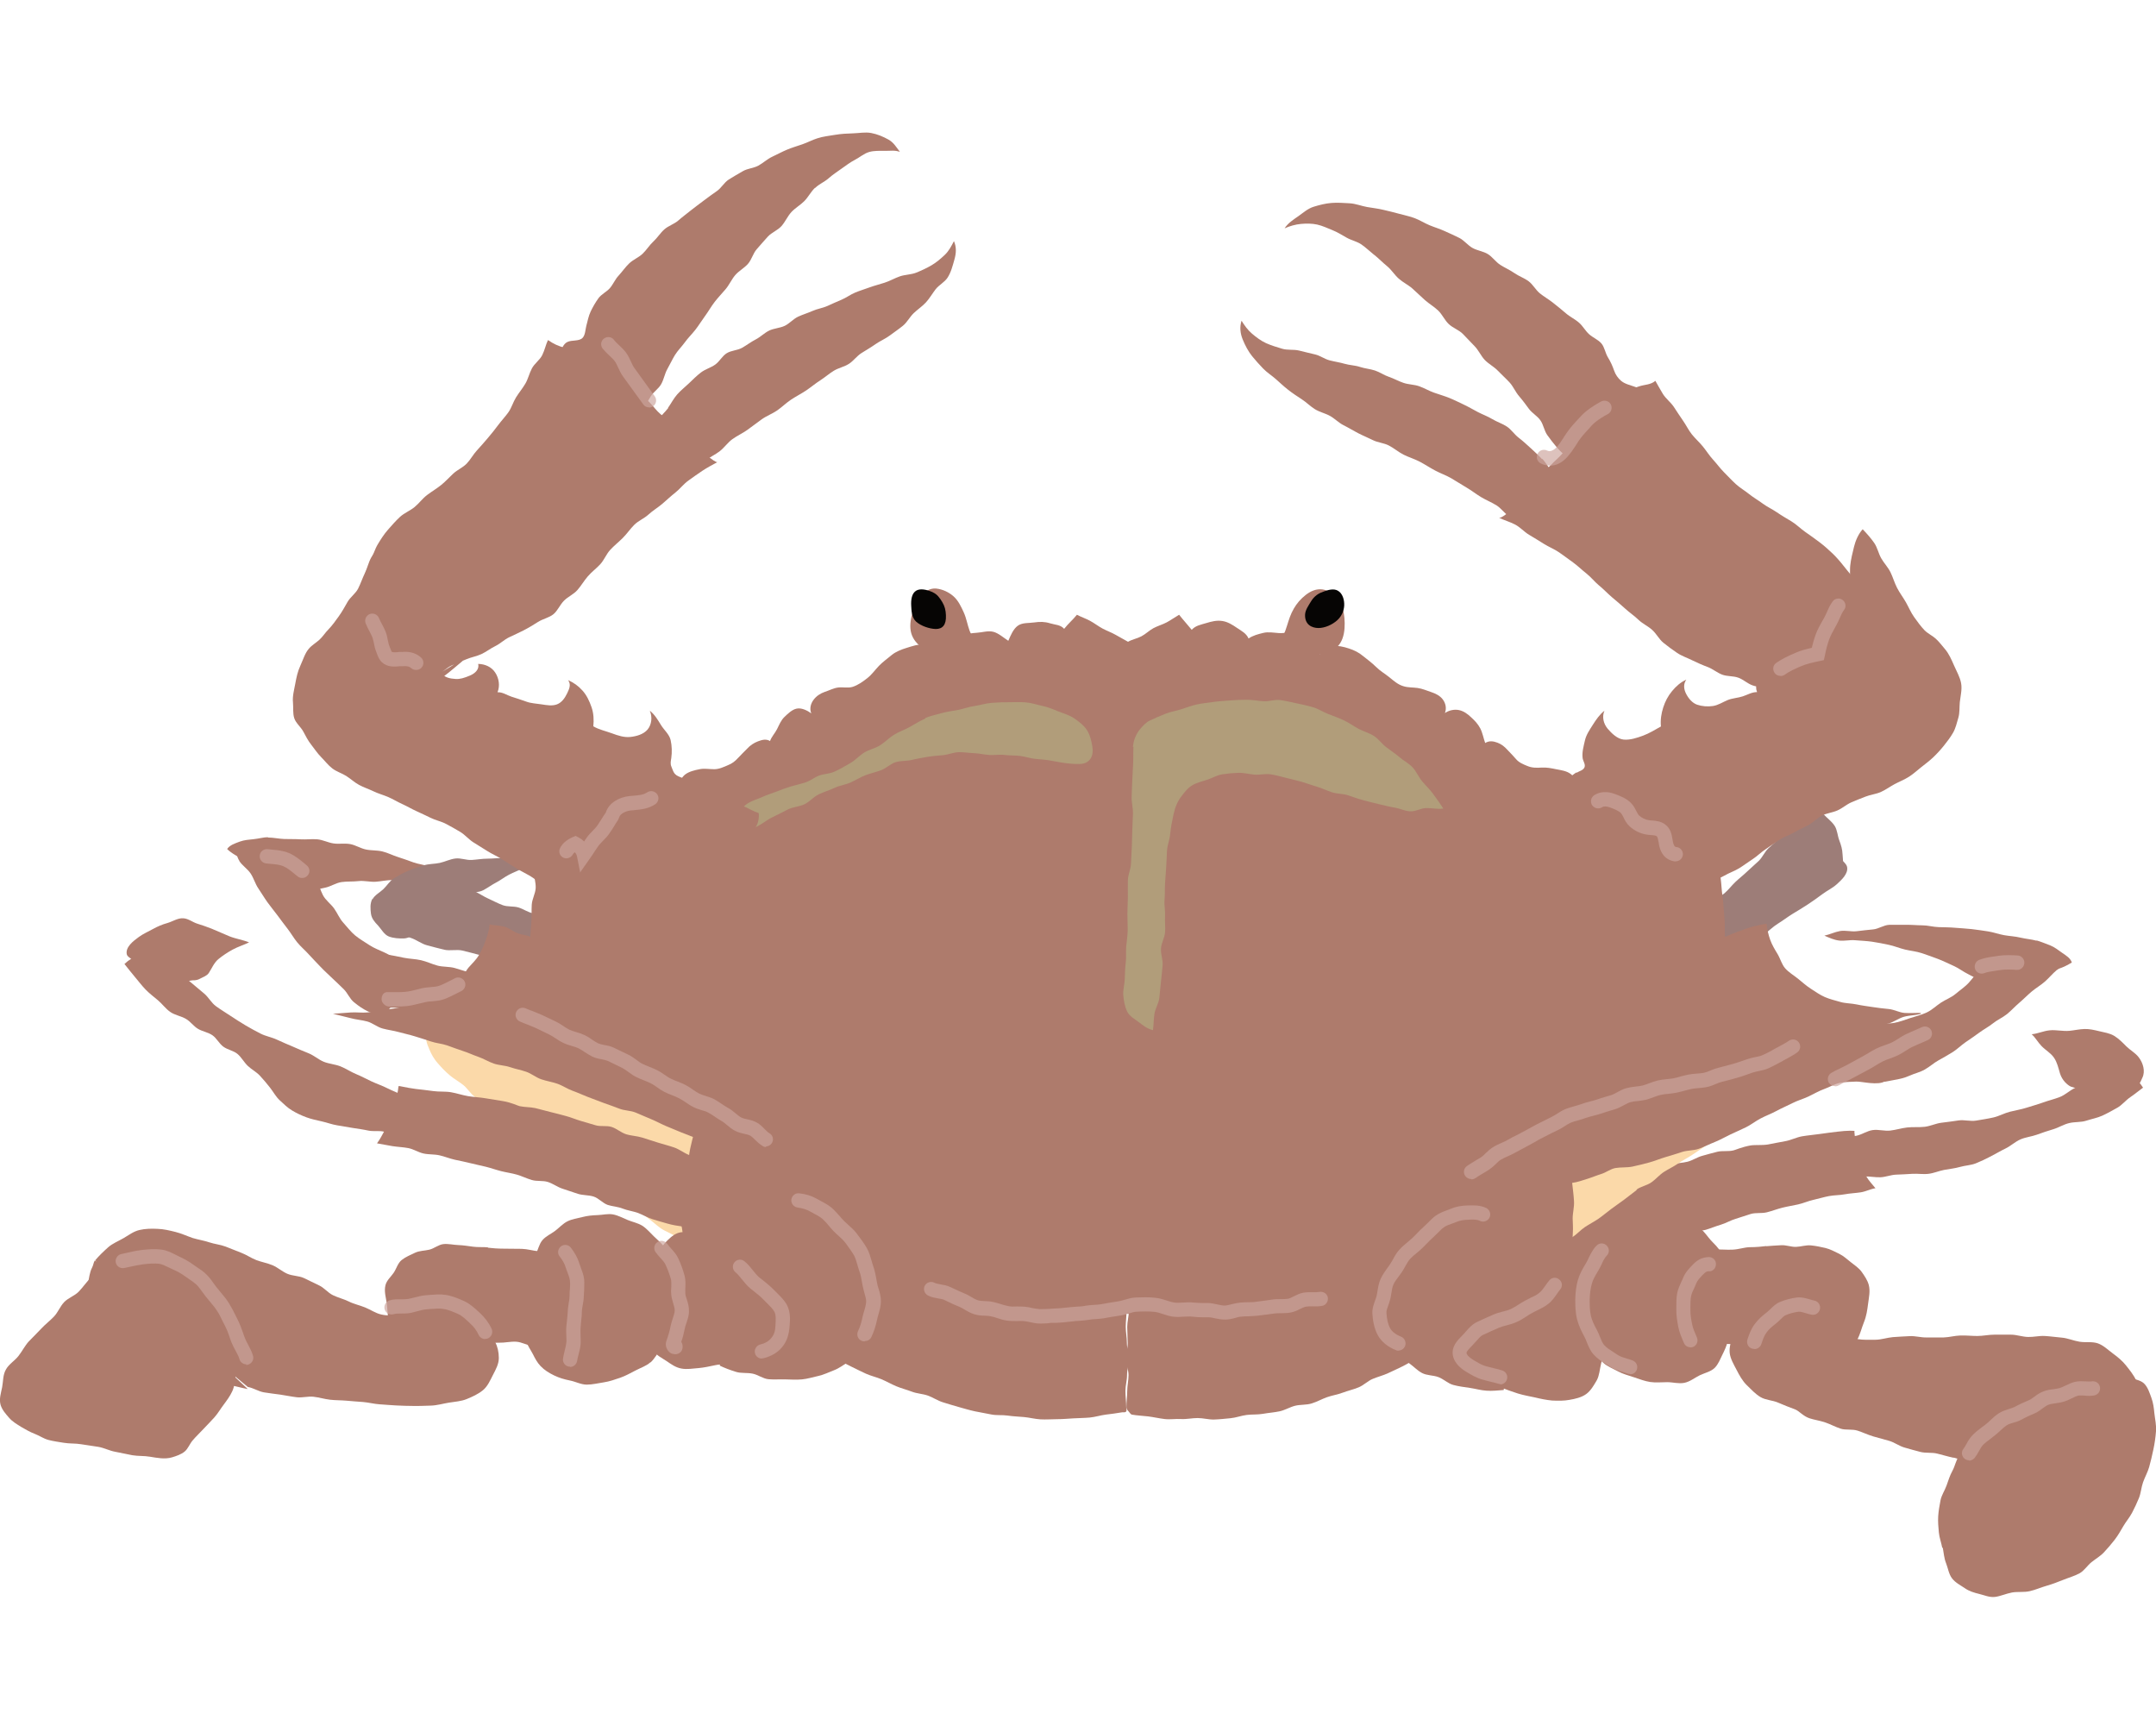<?xml version="1.0" encoding="UTF-8"?>
<svg xmlns="http://www.w3.org/2000/svg" viewBox="0 0 131.65 105">
  <defs>
    <style>
      .cls-1 {
        fill: #060504;
      }

      .cls-2 {
        fill: #cca49c;
      }

      .cls-3 {
        isolation: isolate;
      }

      .cls-4 {
        mix-blend-mode: multiply;
        opacity: .67;
      }

      .cls-5 {
        fill: none;
      }

      .cls-6 {
        fill: #ae7b6c;
      }

      .cls-7 {
        mix-blend-mode: overlay;
      }

      .cls-8 {
        fill: #fbd9a9;
      }

      .cls-9 {
        fill: #231815;
      }

      .cls-10 {
        fill: #9d7d78;
      }

      .cls-11 {
        fill: #b19d7a;
      }
    </style>
  </defs>
  <g class="cls-3">
    <g id="_レイヤー_2" data-name="レイヤー 2">
      <g id="_文字" data-name="文字">
        <g>
          <g>
            <g>
              <path class="cls-6" d="M113.23,69.07c.03,.31,.05,.63,.13,.94s.18,.6,.3,.9,.14,.64,.3,.91,.36,.47,.56,.72c-.32,.05-.58,.2-.9,.25s-.65,.06-.97,.12-.65,.05-.97,.11-.63,.16-.95,.23-.62,.21-.94,.28-.64,.12-.96,.2-.62,.2-.94,.28-.67,.01-.98,.1-.62,.21-.93,.3-.6,.27-.91,.36-.61,.22-.92,.31-.68,0-.99,.09-.61,.22-.92,.32-.56,.38-.87,.48-.65,.1-.96,.21c-.27,.09-.52,.33-.85,.46-.28,.11-.63,.11-.93,.22-.29,.11-.6,.19-.91,.29s-.62,.15-.92,.23-.59,.31-.9,.36c-.33,.05-.66,.09-.96,.08-.34,0-.67-.08-.95-.19-.36-.13-.55-.46-.75-.73-.21-.29-.48-.58-.51-.94s.14-.72,.28-1.04,.33-.64,.64-.84c.27-.18,.54-.4,.85-.56s.67-.16,.99-.28,.62-.25,.95-.36,.65-.2,.97-.3,.61-.34,.93-.44,.66-.19,.97-.29,.65-.07,.96-.16,.62-.16,.93-.26,.59-.27,.9-.35,.64-.08,.95-.16,.59-.28,.9-.36,.62-.18,.93-.25,.65,0,.97-.08c.13-.03,.49-.2,1.03-.3,.31-.05,.69,0,1.07-.06,.34-.06,.69-.14,1.05-.2s.69-.24,1.04-.3,.73-.09,1.07-.14c.39-.06,.76-.1,1.07-.14,.63-.08,1.08-.07,1.08-.03Z"/>
              <path class="cls-6" d="M111.86,71.95c-.09-.37-.26-.68-.36-1.05s-.13-.74-.22-1.11c.33-.12,.66-.25,1-.34s.71-.04,1.06-.11,.66-.3,1.01-.35,.72,.07,1.07,.03,.69-.15,1.04-.19,.71,0,1.06-.04,.69-.21,1.04-.25,.7-.09,1.04-.14,.72,.07,1.07,.01c.35-.06,.7-.11,1.05-.19s.66-.26,1.01-.35,.69-.14,1.03-.25,.68-.2,1.01-.32,.68-.2,1.01-.33,.6-.4,.92-.55,.62-.33,.93-.5,.6-.36,.91-.54,.64-.28,.94-.48c.29,.2,.49,.48,.74,.74s.45,.46,.64,.76c-.29,.21-.51,.4-.78,.58-.29,.2-.51,.49-.8,.65s-.6,.34-.91,.48-.65,.2-.99,.31c-.31,.1-.67,.06-1.02,.14s-.65,.28-.99,.38-.66,.21-.99,.33-.69,.15-1.01,.29-.59,.4-.9,.55-.61,.33-.92,.49-.6,.3-.9,.42-.66,.13-.97,.22-.64,.12-.96,.18-.63,.2-.96,.24-.66-.02-.99,0-.65,.04-.98,.05-.65,.15-.97,.16-.66-.06-.98-.05-.66,.03-.99,.04-.62,.02-.95,.06Z"/>
              <path class="cls-6" d="M126.48,66.35c-.15-.06-.27-.17-.38-.28-.14-.15-.25-.34-.31-.53-.1-.33-.17-.68-.37-.97s-.52-.46-.76-.71-.35-.49-.6-.72c.4-.04,.7-.2,1.1-.24s.81,.07,1.21,.03c.3-.03,.6-.1,.91-.11s.59,.06,.89,.13c.32,.08,.65,.12,.93,.29s.51,.41,.74,.64,.55,.4,.75,.66c.27,.35,.42,.85,.23,1.25-.08,.16-.13,.35-.27,.45-.32,.24-.67,.33-.97,.43-.35,.13-.68,.12-1.03,.11s-.66-.1-1.01-.21c-.32-.09-.69-.09-1.04-.22Z"/>
            </g>
            <path class="cls-8" d="M38.03,73.17c.26,.19,.55,.35,.81,.54s.46,.47,.73,.66,.5,.42,.77,.61,.59,.29,.86,.47,.56,.33,.83,.51,.48,.46,.76,.63,.55,.35,.83,.51,.59,.28,.88,.43,.56,.34,.85,.48,.61,.23,.91,.36,.65,.12,.96,.23,.6,.23,.91,.33,.58,.33,.89,.41c.33,.09,.7,.04,1.04,.11s.67,.15,1.02,.2,.69,.06,1.03,.1,.68,.15,1.02,.17,.69,.05,1.03,.07,.69,.04,1.04,.05,.69,.08,1.04,.08,.69-.04,1.04-.03c.37,0,.75,.11,1.12,.1s.75-.09,1.12-.13,.73-.15,1.09-.25,.73-.19,1.06-.37c.31-.17,.51-.49,.77-.72s.6-.4,.81-.69,.34-.62,.49-.94,.19-.67,.3-1.01,.25-.65,.32-1,.18-.69,.21-1.04,0-.71,0-1.06c0-.3-.01-.6-.03-.9s0-.61-.04-.9-.26-.55-.34-.84-.05-.61-.17-.89c-.15-.32-.29-.65-.49-.93s-.47-.53-.71-.77-.57-.39-.85-.6-.49-.5-.8-.67-.63-.29-.94-.44-.63-.29-.96-.41-.65-.25-.98-.35-.69-.09-1.03-.17-.67-.16-1.01-.23-.67-.19-1.01-.26c-.34-.07-.65-.23-.99-.29s-.69-.05-1.02-.11-.68-.1-1.01-.16-.67-.13-1.01-.19-.67-.11-1.01-.18-.67-.16-1-.23-.67-.15-1-.21-.66-.18-1-.24-.68-.11-1.01-.16-.67-.14-1.01-.19-.68-.1-1.02-.15-.69-.03-1.03-.08-.68-.09-1.02-.13-.68-.07-1.02-.11-.67-.2-1.01-.24-.69,.04-1.03,0-.68-.03-1.02-.06-.67-.16-1.01-.18-.69,.05-1.03,.03-.68-.08-1.02-.1-.68-.17-1.02-.18-.69,0-1.03,0-.69,.06-1.03,.06-.69-.04-1.03-.04-.69,.03-1.04,.06-.7,.07-1.04,.13c-.36,.06-.67,.27-.98,.37-.36,.11-.73,.13-1,.29-.34,.2-.58,.48-.7,.77s-.02,.59,.15,.97c.11,.26,.25,.55,.53,.86,.2,.23,.43,.48,.73,.73,.25,.21,.55,.37,.81,.58s.43,.52,.7,.72,.6,.3,.87,.5,.44,.52,.71,.72,.59,.32,.86,.51,.55,.37,.82,.56,.5,.44,.78,.63,.59,.32,.87,.5,.48,.48,.76,.67,.64,.25,.91,.44,.58,.33,.85,.52,.53,.41,.8,.6,.54,.39,.81,.58Z"/>
            <path class="cls-8" d="M99.94,72.65c-.26,.19-.51,.4-.77,.59s-.53,.38-.79,.57-.51,.41-.77,.59-.56,.33-.83,.51-.49,.44-.76,.61-.53,.38-.81,.55-.65,.19-.93,.35-.48,.48-.76,.63-.6,.25-.9,.39-.62,.2-.92,.33-.6,.24-.91,.35-.57,.35-.88,.45-.64,.14-.95,.22c-.33,.09-.68,.11-1.02,.18s-.68,.1-1.02,.16-.69,.05-1.03,.09-.68,.08-1.03,.11-.68,.18-1.03,.2-.7-.07-1.04-.06-.69,.15-1.03,.16-.69,0-1.04,.02c-.37,0-.75-.13-1.12-.14s-.76,.11-1.13,.07-.71-.25-1.07-.35-.74-.14-1.07-.32c-.31-.17-.54-.45-.8-.68s-.61-.4-.81-.69-.38-.61-.53-.93-.29-.65-.39-.99-.08-.71-.15-1.05-.22-.68-.25-1.03-.06-.71-.06-1.06c0-.3,.12-.6,.13-.9s-.02-.61,.03-.9,.2-.57,.28-.86,.07-.61,.2-.88c.15-.32,.48-.53,.67-.81s.29-.65,.54-.9,.56-.41,.84-.62,.58-.37,.88-.54,.6-.32,.92-.46,.6-.36,.92-.48,.66-.2,1-.3,.64-.28,.98-.36,.69-.11,1.03-.18,.7-.06,1.03-.13c.34-.07,.65-.25,.98-.32s.67-.12,1.01-.18,.68-.1,1.01-.17,.66-.21,.99-.28,.7,0,1.03-.07,.65-.27,.98-.33,.71,.07,1.05,.01,.65-.23,.99-.29,.67-.17,1-.22,.69-.03,1.03-.09,.66-.21,1-.26,.68-.11,1.01-.16,.69-.02,1.03-.07,.68-.09,1.02-.13,.68-.12,1.02-.16,.68-.13,1.02-.16,.7,.09,1.04,.06,.67-.19,1.01-.22,.68-.08,1.02-.1,.69,.04,1.03,.02,.69,.07,1.03,.06,.68-.12,1.02-.12,.68-.07,1.03-.07,.68,.11,1.03,.12,.68,.08,1.03,.11,.71-.04,1.05,.02c.36,.06,.68,.23,.99,.32,.36,.11,.72,.16,.99,.32,.34,.2,.49,.51,.61,.8s.11,.56-.06,.94c-.11,.26-.29,.52-.57,.83-.2,.23-.4,.51-.7,.77-.25,.21-.55,.38-.8,.59s-.51,.43-.77,.63-.47,.48-.73,.68-.57,.35-.84,.55-.54,.39-.81,.58-.51,.42-.79,.61-.62,.27-.9,.46-.45,.53-.72,.71-.55,.37-.83,.56-.58,.33-.85,.52-.58,.33-.86,.51-.5,.45-.77,.64-.64,.25-.91,.44Z"/>
            <g>
              <path class="cls-6" d="M114.76,62.59c-.35,.01-.7,.1-1.05,.15s-.69,.15-1.03,.22-.73-.04-1.07,.04-.66,.25-1,.35-.7,.12-1.04,.22c-.32,.09-.63,.22-.94,.31s-.61,.26-.93,.35-.63,.22-.94,.31-.68,.04-.99,.13-.61,.29-.92,.38-.63,.21-.95,.3-.65,.13-.97,.23-.62,.22-.94,.31-.67,.06-.99,.15-.66,.13-1,.18-.67,.09-1.01,.11-.68,.04-1.02,.04-.69,.02-1.03,.03-.67,.16-1.01,.2-.66,.09-1,.17-.65,.14-.97,.29c-.26,.12-.48,.3-.69,.48s-.5,.33-.62,.59c-.14,.31-.1,.67-.09,1.01,.01,.37,.08,.73,.23,1.08s.34,.66,.59,.93,.54,.5,.88,.67c.3,.15,.56,.33,.84,.37,.31,.05,.63,.06,.93,.02s.6-.15,.89-.24,.57-.21,.86-.3,.55-.3,.85-.36c.34-.06,.71-.02,1.05-.09s.68-.16,1.02-.25,.66-.23,1-.33,.67-.2,1-.31,.71-.08,1.04-.2,.64-.28,.97-.41,.63-.31,.95-.46,.64-.29,.95-.44,.59-.38,.9-.54c.32-.17,.66-.29,.97-.46s.65-.31,.96-.47,.67-.26,.99-.41,.63-.34,.97-.46c.31-.11,.61-.3,.94-.37s.67-.06,1-.08c.17-.01,.52,.06,.86,.09s.72,.02,.86-.1c.1-.09,.04-.57-.03-1.14-.05-.37-.08-.78-.13-1.14-.1-.62-.2-1.13-.11-1.13Z"/>
              <path class="cls-6" d="M124.36,57.43c-.32-.09-.66-.11-.99-.19s-.67-.09-1-.15-.65-.18-.98-.23-.66-.1-1-.14-.67-.05-1-.08-.67-.03-1.01-.04-.67-.11-1-.11-.67-.04-1.01-.03-.68-.01-1.01,0-.65,.25-.99,.28-.66,.07-1,.11-.69-.07-1.02-.01-.62,.21-.95,.28c.3,.13,.58,.26,.9,.3s.65-.05,.97-.02c.34,.03,.69,.04,1.04,.09s.68,.12,1.02,.19,.66,.21,1,.29,.69,.11,1.02,.22,.66,.23,.98,.35,.63,.28,.95,.42,.59,.36,.9,.51c.27,.14,.56,.31,.86,.36,.31,.05,.65,.03,.96-.03,.28-.05,.58-.11,.91-.15,.3-.03,.6-.2,.91-.23s.64,.04,.95-.01,.62-.17,.9-.26c.32-.09,.59-.24,.84-.39-.09-.27-.33-.41-.59-.59-.23-.16-.46-.35-.74-.46-.29-.11-.58-.23-.83-.3Z"/>
              <path class="cls-6" d="M125.6,59.22c.11-.1,.31-.19,.34-.34,.06-.35-.5-.49-.86-.52-.29-.02-.58,0-.87-.01s-.56-.19-.85-.22-.58,.04-.87,.02c-.28-.02-.58-.07-.84,.03-.39,.16-.54,.61-.77,.96-.19,.29-.42,.58-.65,.84s-.54,.46-.81,.69-.61,.35-.9,.54-.55,.45-.87,.6-.66,.23-1,.34-.66,.24-1.01,.3-.7,.01-1.05,.03-.69-.06-1.04-.1c-.14-.01-.21,.48-.08,1,.07,.28,.2,.59,.31,.9s.38,.55,.5,.81c.18,.39,.24,.81,.4,.89,.28,.15,.64,0,.99-.05,.3-.05,.62-.12,.93-.26s.64-.21,.92-.37c.32-.18,.58-.42,.82-.55,.3-.17,.59-.33,.88-.51s.53-.43,.81-.62,.56-.38,.83-.58,.58-.36,.84-.57,.59-.35,.85-.56,.49-.47,.75-.69,.49-.46,.75-.68,.56-.39,.81-.61,.47-.49,.73-.71Z"/>
            </g>
            <g>
              <path class="cls-6" d="M22.57,58.2c.35,.01,.7,.04,1.05,.08s.69,.12,1.04,.19,.7,.07,1.05,.15,.67,.24,1.01,.33,.72,.05,1.06,.15c.32,.09,.63,.2,.95,.29s.6,.32,.91,.41,.66,.09,.98,.18,.65,.13,.97,.22,.6,.32,.91,.41,.67,.07,.99,.16,.62,.24,.94,.33,.65,.14,.97,.23,.65,.12,.97,.21,.64,.29,.97,.33,.68,.04,1.03,.05,.68,.03,1.03,.04,.68,.04,1.02,.05,.69-.02,1.02,.02,.66,.15,.99,.23,.65,.17,.96,.31c.26,.12,.51,.26,.73,.44s.35,.42,.47,.68c.14,.31,.22,.61,.21,.95-.01,.37-.03,.75-.18,1.1s-.4,.62-.66,.9-.49,.59-.82,.76c-.3,.15-.59,.28-.87,.32-.31,.05-.62-.04-.92-.08s-.61-.06-.91-.15-.56-.22-.86-.31-.57-.2-.87-.26c-.34-.06-.71-.02-1.05-.1s-.65-.3-.99-.39-.7-.1-1.03-.19-.66-.23-1-.33-.68-.17-1.01-.29-.6-.38-.93-.51-.66-.24-.98-.38-.66-.23-.98-.38-.62-.33-.92-.5c-.32-.17-.68-.26-.99-.43s-.63-.34-.95-.51-.55-.51-.87-.66-.67-.28-1-.4c-.31-.11-.66-.14-.99-.21s-.66-.11-1-.13c-.17-.01-.53,0-.87,.02s-.76,.16-.9,.04c-.1-.09-.05-.63,.03-1.19,.05-.37,.07-.78,.12-1.14,.1-.62,.25-1.02,.17-1.03Z"/>
              <path class="cls-6" d="M16.36,51.13c.34,0,.67,.08,1,.09s.67,0,1.01,.02,.68-.03,1.01,0,.65,.2,.98,.25,.69-.02,1.02,.04,.63,.26,.96,.33,.68,.04,1.01,.12,.63,.24,.95,.34,.64,.22,.95,.33,.67,.14,.98,.26,.63,.23,.94,.37,.62,.28,.92,.42,.65,.38,.95,.53c-.32,.05-.73,.09-1.05,.05s-.62-.19-.94-.25c-.34-.06-.67-.2-1.01-.25s-.7-.03-1.04-.05-.69,.01-1.04,0-.69,.08-1.03,.1-.7-.08-1.04-.04-.7,.01-1.04,.06-.65,.27-.99,.34c-.3,.06-.63,.16-.93,.12-.31-.03-.63-.19-.91-.32-.26-.12-.5-.36-.8-.48-.28-.11-.59-.19-.88-.31s-.57-.27-.85-.4-.58-.26-.83-.42c-.28-.17-.59-.34-.79-.55,.16-.24,.48-.34,.77-.45,.27-.1,.56-.12,.85-.15,.31-.03,.61-.12,.87-.12Z"/>
              <path class="cls-6" d="M14.62,52.56c-.08-.12-.17-.32-.15-.46,.04-.35,.63-.47,.98-.41,.28,.05,.53,.3,.81,.36s.59-.03,.88,.02,.57,.07,.86,.12c.28,.05,.6,.14,.82,.31,.34,.26,.39,.76,.53,1.16,.11,.33,.21,.68,.37,.99s.48,.53,.68,.81,.33,.62,.57,.88,.45,.55,.72,.77,.58,.4,.87,.59,.62,.31,.94,.46,.61,.35,.95,.46,.7,.08,1.04,.14c.14,.02-.09,.39-.35,.86-.14,.25-.17,.62-.35,.89s-.5,.45-.68,.67c-.28,.33-.48,.64-.66,.68-.31,.07-.67,.03-.99-.12-.28-.13-.57-.33-.84-.55s-.39-.56-.62-.79c-.26-.26-.51-.49-.71-.68-.24-.24-.5-.46-.73-.71s-.47-.48-.7-.74-.49-.47-.71-.74-.38-.56-.59-.83-.41-.54-.61-.81-.42-.53-.62-.81-.37-.57-.56-.85-.28-.63-.47-.91-.51-.48-.69-.76Z"/>
            </g>
            <g>
              <path class="cls-10" d="M107.7,57.05c.3-.2,.55-.47,.86-.66s.59-.41,.9-.6,.62-.37,.92-.57,.59-.4,.88-.62,.62-.37,.89-.61c.3-.27,.71-.65,.64-1.05-.03-.19-.25-.35-.37-.5-.25-.31-.56-.57-.88-.82s-.63-.51-.99-.69c-.33-.16-.71-.27-1.07-.18-.28,.07-.56,.2-.78,.4-.24,.21-.49,.42-.72,.64s-.36,.55-.59,.77-.48,.43-.71,.65-.49,.42-.72,.64-.43,.49-.67,.69-.55,.34-.81,.52-.48,.45-.75,.61-.62,.21-.91,.33c-.23,.1-.55,.23-.57,.47-.01,.13,.03,.31,.09,.42,.17,.28,.46,.57,.67,.9s.49,.56,.77,.78c.3,.24,.58,.47,.98,.42,.26-.03,.48-.26,.77-.43,.24-.15,.53-.25,.77-.45s.42-.44,.64-.63c.25-.22,.56-.32,.77-.46Z"/>
              <path class="cls-10" d="M112.51,52.16c-.01-.31-.09-.57-.2-.86s-.12-.63-.28-.88c-.18-.28-.47-.48-.69-.72s-.39-.54-.64-.76-.55-.37-.81-.56-.51-.41-.79-.59-.56-.35-.85-.5-.59-.29-.89-.43-.62-.23-.92-.35-.61-.25-.92-.36-.69-.26-.99-.36c.19,.24,.5,.49,.69,.73s.24,.6,.42,.84,.48,.4,.67,.64,.31,.54,.5,.78,.46,.42,.65,.66c.17,.23,.26,.52,.43,.75s.43,.4,.57,.65,.24,.53,.34,.8c.14,.42,.2,.87,.46,1.24,.18,.25,.43,.39,.7,.52s.53,.34,.83,.36,.64-.02,.92-.13c.29-.11,.59-.3,.75-.56,.14-.23,.07-.56,.05-.92Z"/>
            </g>
            <g>
              <path class="cls-10" d="M29.28,58.3c-.35-.09-.7-.19-1.05-.27s-.75,.03-1.1-.05-.7-.18-1.05-.27-.65-.34-.99-.45-.68-.22-1.01-.36c-.37-.16-.82-.33-.89-.73-.03-.19,.08-.37,.15-.56,.14-.38,.27-.76,.48-1.1s.45-.67,.74-.95c.26-.26,.59-.45,.95-.48,.29-.03,.59-.03,.86,.08,.29,.12,.59,.25,.88,.39s.51,.41,.8,.55,.63,.18,.92,.31,.56,.32,.85,.45,.58,.29,.88,.4,.66,.05,.96,.14,.58,.3,.9,.36,.63,.15,.95,.18c.24,.02,.47,0,.57,.23,.05,.12,.06,.21,.04,.34-.06,.32-.08,.72-.18,1.1s-.2,.75-.39,1.05c-.2,.32-.49,.61-.89,.69-.26,.05-.57-.01-.9-.09-.28-.06-.57-.16-.85-.27s-.57-.2-.84-.31c-.31-.12-.56-.35-.81-.41Z"/>
              <path class="cls-10" d="M22.74,54.91c.14-.27,.45-.42,.67-.63s.39-.5,.64-.66c.28-.17,.58-.33,.88-.46s.62-.23,.94-.33,.66-.08,.98-.15,.63-.23,.96-.27,.67,.11,.99,.09,.65-.08,.98-.08,.66-.05,.99-.03,.65,.18,.97,.21,.58-.02,.9,0c-.27,.14-.45,.27-.72,.41s-.57,.25-.84,.39-.52,.34-.79,.48-.52,.33-.79,.47-.64,.11-.91,.25c-.25,.13-.46,.36-.71,.5s-.47,.32-.7,.48-.52,.26-.72,.47c-.31,.32-.58,.67-.96,.88-.27,.15-.53,.35-.83,.36s-.65-.01-.93-.12-.45-.44-.65-.66c-.21-.22-.4-.43-.44-.74-.03-.27-.07-.6,.09-.91Z"/>
            </g>
            <path class="cls-6" d="M86.56,82.85c.3-.14,.64-.15,.95-.26s.57-.33,.88-.44,.66-.09,.97-.2,.62-.22,.92-.35,.56-.35,.84-.51c.29-.18,.6-.34,.89-.52s.5-.48,.79-.67,.58-.36,.86-.56c.31-.23,.71-.35,1-.61s.51-.59,.72-.92c.16-.25,.19-.56,.28-.84s.27-.53,.32-.83,.04-.59,.06-.88,0-.59-.01-.88c0-.34,.11-.71,.08-1.08-.02-.35-.07-.71-.11-1.08s-.09-.72-.15-1.07-.29-.68-.38-1.03,0-.75-.12-1.09-.31-.67-.45-.99-.31-.71-.51-1c-.31,.11-.67,.18-.98,.28s-.6,.25-.91,.34-.61,.22-.93,.3-.62,.21-.93,.29-.65,.07-.97,.13-.63,.18-.94,.24-.63,.14-.95,.2-.66,0-.98,.06-.62,.24-.94,.3-.63,.15-.95,.21-.65,.04-.97,.1c-.32,.06-.62,.21-.94,.27s-.65,.05-.97,.11-.63,.13-.95,.18-.66-.05-.98,0-.63,.15-.95,.19-.64,.1-.96,.14-.63,.2-.95,.24-.65,0-.97,.04-.64,.13-.96,.17-.65-.04-.98,0-.65,0-.97,.04c-.38,.03-.72,.23-1.04,.26-.39,.04-.74,0-1.05,.06-.4,.07-.7,.21-.99,.33-.35,.14-.71,.22-.91,.51-.18,.25-.34,.58-.43,.98-.07,.3-.07,.66-.1,1.06-.02,.31,0,.67,0,1.06,0,.33,.09,.65,.09,.98s-.15,.65-.15,.98,.12,.65,.12,.98-.06,.65-.06,.98,.09,.65,.09,.98-.1,.65-.1,.98,.03,.65,.03,.98-.1,.65-.1,.98,.15,.65,.15,.98-.08,.65-.08,.98-.05,.65-.05,.98c0,.1,.07,.19,.14,.26,.06,.06,.11,.17,.19,.19,.33,.06,.68,.07,1,.11s.67,.12,1,.16,.68-.02,1.01,0,.67-.06,1.01-.06,.67,.1,1.01,.09,.67-.05,1-.08,.66-.16,.99-.2,.67-.01,1-.07,.67-.08,1-.15,.63-.26,.95-.34,.68-.04,1.01-.14,.62-.27,.93-.38,.65-.16,.97-.28,.64-.19,.96-.32,.56-.39,.87-.52,.64-.21,.94-.35,.61-.28,.91-.43,.58-.34,.88-.49Z"/>
            <path class="cls-6" d="M51.05,82.97c-.3-.14-.56-.35-.86-.47s-.59-.3-.9-.41-.68-.03-.98-.14-.59-.29-.89-.42-.58-.28-.87-.45c-.29-.18-.55-.42-.83-.6s-.58-.36-.86-.55-.57-.37-.85-.58c-.31-.23-.59-.49-.87-.75s-.56-.51-.77-.84c-.16-.25-.24-.53-.34-.8s-.34-.52-.39-.81,.06-.6,.04-.9-.13-.59-.12-.88c0-.34,0-.71,.02-1.08,.02-.35,.1-.71,.14-1.07s.23-.69,.28-1.05,.07-.72,.15-1.07,.16-.71,.27-1.05,.27-.67,.42-.99,.3-.63,.49-.92c.31,.11,.58,.22,.89,.31s.62,.19,.93,.28,.65,.08,.97,.16,.63,.14,.95,.22,.61,.26,.92,.33,.63,.15,.95,.22,.64,.12,.96,.19,.64,.11,.96,.17,.65,.06,.97,.11,.64,.12,.96,.18,.64,.1,.96,.16c.32,.06,.65,.06,.96,.12s.62,.23,.93,.28,.63,.13,.95,.18,.64,.1,.96,.15,.63,.14,.95,.19,.66-.04,.98,0,.63,.2,.95,.24,.66-.09,.98-.05,.64,.08,.96,.11,.64,.09,.96,.12,.64,.06,.97,.09c.38,.03,.72,.16,1.05,.19,.39,.04,.72,.13,1.03,.19,.4,.07,.75,.05,1.03,.17,.35,.14,.67,.3,.88,.58,.18,.25,.32,.58,.41,.98,.07,.3,.11,.65,.14,1.05,.02,.31-.05,.67-.05,1.06,0,.33-.04,.65-.04,.98s.16,.65,.16,.98-.09,.65-.09,.98-.07,.65-.06,.98,.03,.65,.03,.98-.05,.65-.05,.98,.07,.65,.07,.98,.12,.65,.12,.98-.11,.65-.11,.98-.1,.65-.1,.98,.05,.65,.05,.98c0,.1,.05,.21-.01,.28-.06,.06-.15,.03-.24,.04-.33,.06-.67,.1-.99,.14s-.66,.15-.99,.18-.67,.03-1,.05-.67,.05-1,.05-.67,.03-1.01,.01-.67-.11-1-.14-.67-.04-1-.09-.68,0-1.01-.07-.66-.12-.99-.19-.65-.17-.98-.26-.64-.19-.97-.29-.61-.3-.92-.41-.67-.12-.98-.24-.64-.2-.95-.33-.6-.3-.91-.43-.64-.2-.95-.34-.6-.29-.91-.44-.6-.3-.9-.45Z"/>
            <path class="cls-6" d="M117.27,61.9c-.33,.09-.67,.08-1,.17s-.62,.32-.94,.41-.68,.11-1,.21-.64,.23-.97,.32-.66,.16-.99,.26-.67,.15-.99,.25-.64,.23-.96,.33-.6,.36-.92,.47-.68,.1-1.01,.2-.62,.3-.94,.41-.7,.06-1.02,.17-.59,.39-.91,.5-.64,.21-.96,.33-.65,.19-.97,.31-.64,.23-.96,.34-.66,.16-.98,.28-.61,.31-.93,.43-.64,.24-.95,.36-.61,.31-.92,.43-.65,.2-.97,.33-.64,.24-.95,.37-.68,.14-.99,.27-.63,.25-.94,.38-.55,.44-.86,.57-.68,.13-1,.26-.64,.24-.95,.38-.61,.31-.92,.45-.59,.35-.9,.49-.63,.26-.94,.4-.61,.31-.91,.45c-.27,.13-.56,.21-.82,.34s-.47,.36-.72,.51-.56,.22-.79,.4c-.25,.2-.45,.46-.67,.7s-.5,.42-.7,.68-.41,.5-.59,.77-.33,.56-.52,.82-.34,.56-.54,.81-.45,.47-.68,.69-.5,.4-.77,.58c-.28,.19-.59,.33-.89,.48s-.62,.26-.94,.37-.64,.22-.97,.3-.66,.15-.99,.2-.67,.09-1.01,.12-.67,.21-1.01,.22-.69-.13-1.03-.13-.68,.04-1.02,.03-.69,.02-1.02,0-.69,0-1.02-.02-.67-.09-1.01-.1-.68,0-1.02-.01-.68,.03-1.02,.02-.68-.11-1.01-.11-.68-.1-1.01-.1-.68,.12-1.02,.12-.67-.15-1.01-.15-.68,.14-1.02,.14-.67-.1-1.01-.1-.68,.08-1.02,.07-.67-.15-1.01-.16c-.34-.01-.69,.07-1.03,.05s-.69-.01-1.03-.06-.67-.18-1-.26-.63-.27-.95-.4-.68-.19-.96-.39c-.27-.18-.52-.41-.75-.63s-.37-.54-.58-.79-.34-.55-.53-.81-.53-.41-.72-.68-.3-.58-.49-.84-.42-.49-.64-.72-.46-.44-.71-.64c-.23-.19-.47-.35-.73-.5s-.5-.31-.77-.44-.48-.37-.75-.49c-.31-.14-.64-.23-.95-.37s-.63-.25-.94-.39-.65-.2-.96-.34-.56-.41-.87-.54-.66-.19-.97-.33-.59-.34-.91-.47-.63-.24-.95-.37-.63-.24-.95-.37-.63-.26-.94-.39-.61-.3-.93-.43-.62-.27-.94-.4-.68-.11-1-.24-.64-.23-.96-.35-.64-.24-.95-.36-.63-.27-.94-.38-.61-.32-.93-.43-.66-.16-.98-.27-.6-.35-.92-.46-.66-.17-.98-.28-.68-.11-1-.22-.62-.3-.94-.41-.63-.26-.95-.36-.64-.23-.96-.34-.67-.13-.99-.24-.65-.21-.97-.31-.66-.17-.98-.26-.67-.13-1-.22-.61-.34-.94-.43-.67-.11-1-.2-.76-.18-1.09-.27c.33-.02,.76-.06,1.1-.08s.67,.03,1,0,.66-.11,.99-.16,.67-.07,.99-.14,.62-.26,.93-.36,.67-.09,.98-.23c.3-.13,.59-.31,.88-.48s.59-.34,.84-.55,.36-.58,.58-.83,.46-.47,.63-.76,.3-.58,.41-.9,.21-.62,.24-.96c.29,.06,.6,.05,.89,.13s.53,.29,.81,.4,.51,.1,.78,.22c.02-.34,.05-.6,.07-.94s0-.68,.02-1.02,.22-.67,.24-1.01-.13-.77-.11-1.11c.34,.07,.75,.11,1.1,.07s.71-.04,1.03-.17,.63-.32,.91-.53,.48-.5,.69-.78,.48-.54,.6-.87c.15-.41,.19-.94,.57-1.16,.23-.13,.49-.15,.76-.13s.52,.09,.77,.08c.33-.01,.6-.14,.86-.31s.44-.41,.66-.65c.21-.23,.53-.37,.73-.61s.32-.59,.56-.77,.57-.26,.88-.32c.29-.06,.59,0,.89,0s.57-.13,.85-.25c.25-.1,.43-.24,.61-.44s.38-.38,.56-.57c.17-.19,.41-.35,.65-.44,.26-.1,.51-.16,.74-.02,.1-.28,.3-.47,.43-.73s.24-.54,.45-.74c.21-.2,.46-.45,.75-.51s.64,.11,.89,.29c-.12-.28-.04-.59,.14-.83,.17-.23,.42-.39,.68-.48,.28-.09,.55-.24,.84-.27s.59,.05,.87-.04c.33-.11,.61-.31,.89-.53s.47-.5,.71-.75,.53-.45,.79-.67c.25-.2,.58-.33,.91-.43s.7-.24,1.01-.18c.34,.07,.62,.28,.79,.61,.17-.29,.39-.5,.65-.7s.56-.34,.87-.46,.63-.17,.96-.19,.68-.14,1-.06,.64,.37,.92,.55c.14-.32,.3-.72,.58-.92s.66-.15,1-.2,.64-.05,.96,.05,.64,.08,.87,.34c.25-.32,.52-.54,.78-.86,.26,.14,.54,.23,.8,.37s.5,.33,.76,.47,.55,.24,.81,.39,.49,.28,.75,.42c.26-.15,.54-.19,.81-.33s.48-.36,.74-.5,.56-.22,.82-.36,.49-.31,.75-.46c.25,.32,.51,.6,.77,.92,.23-.26,.55-.31,.88-.41s.64-.18,.98-.13,.62,.23,.9,.42,.57,.33,.71,.65c.28-.19,.57-.26,.89-.34s.65-.01,.98,.01,.7-.1,1.01,.02,.56,.39,.82,.59,.48,.39,.65,.68c.17-.32,.48-.41,.81-.48,.31-.06,.63,.02,.97,.13s.61,.25,.86,.46c.26,.21,.54,.41,.79,.66s.55,.42,.81,.63,.52,.45,.86,.55c.28,.09,.58,.07,.87,.11s.56,.16,.83,.25c.27,.09,.54,.22,.71,.45,.18,.24,.24,.55,.13,.83,.25-.17,.57-.24,.86-.18s.53,.24,.74,.44c.22,.2,.42,.41,.56,.68s.2,.62,.3,.89c.23-.15,.49-.12,.75-.02,.24,.09,.43,.24,.6,.43,.18,.19,.37,.38,.54,.58s.43,.31,.68,.41c.28,.12,.56,.12,.87,.1s.6,.04,.89,.1c.31,.06,.64,.1,.89,.29s.4,.48,.62,.72,.49,.41,.7,.64c.22,.24,.38,.52,.63,.69s.55,.19,.88,.2c.25,.01,.5-.04,.76-.06s.5,.14,.72,.27c.38,.22,.45,.68,.6,1.09,.12,.33,.41,.57,.62,.85s.35,.64,.63,.85,.65,.3,.97,.43,.67,.22,1.01,.25,.64,.11,.98,.04c.02,.34,.07,.6,.09,.94s.09,.68,.11,1.02,.06,.68,.08,1.02,0,.66,.02,1c.27-.12,.53-.23,.81-.33s.56-.21,.84-.29,.59-.13,.89-.19c.03,.33,.11,.67,.22,.98s.28,.59,.45,.87,.25,.63,.47,.88,.52,.42,.78,.63,.5,.43,.78,.61,.56,.38,.86,.51c.3,.13,.64,.21,.95,.3s.66,.08,.99,.15,.65,.11,.98,.16,.65,.09,.98,.12,.65,.22,.98,.24,.66-.01,.99,0Z"/>
            <path class="cls-9" d="M130.57,85.37c-.05-.23-.1-.43-.17-.61l.41-.16c.08,.2,.14,.42,.19,.68l-.43,.09Z"/>
            <path class="cls-6" d="M77.19,40.4c.32-.22,.54-.54,.73-.89s.44-.66,.57-1.02,.22-.74,.38-1.08,.37-.65,.65-.91,.6-.48,.97-.52,.72,.11,.99,.4c.2,.22,.42,.44,.5,.72,.11,.39,.15,.84,.12,1.25-.03,.43-.15,.87-.47,1.16-.31,.28-.8,.29-1.17,.48s-.67,.57-.66,.99"/>
            <path class="cls-1" d="M80.69,36.17c.41-.18,.76-.25,1-.11,.29,.16,.41,.56,.39,.92-.02,.31-.15,.64-.43,.89-.3,.27-.75,.47-1.14,.47-.41,0-.84-.21-.82-.81,.01-.29,.21-.56,.36-.81s.36-.44,.63-.55Z"/>
            <g>
              <path class="cls-6" d="M24.33,66.34c-.03,.31-.11,.62-.18,.92s-.1,.63-.21,.92-.3,.56-.45,.83-.28,.54-.47,.79c.32,.05,.62,.12,.94,.17s.65,.06,.97,.12,.61,.26,.93,.33,.65,.04,.97,.11,.62,.2,.94,.27,.64,.13,.95,.21,.63,.14,.95,.22,.62,.19,.94,.27,.64,.12,.95,.21,.61,.24,.92,.33,.67,.02,.98,.12,.58,.31,.89,.41,.62,.21,.93,.31,.66,.07,.97,.17,.55,.4,.86,.51c.27,.09,.61,.1,.93,.23,.28,.11,.61,.15,.92,.26,.29,.11,.57,.28,.88,.38s.61,.18,.92,.27,.63,.14,.93,.18c.33,.05,.64,.13,.94,.12,.34,0,.62-.12,.91-.23,.36-.13,.63-.31,.83-.59,.21-.29,.35-.61,.38-.97s-.03-.71-.18-1.04-.37-.59-.68-.8c-.27-.18-.6-.29-.9-.44s-.6-.29-.92-.42-.59-.35-.91-.46-.65-.19-.97-.29-.65-.21-.97-.31-.69-.11-1-.21-.56-.34-.87-.44-.67-.01-.97-.1-.61-.18-.92-.27-.6-.22-.91-.3-.62-.17-.93-.24-.62-.17-.93-.24-.64-.05-.96-.12c-.13-.03-.49-.22-1.03-.31-.31-.05-.67-.11-1.05-.17-.34-.06-.7-.07-1.06-.13s-.7-.18-1.05-.24-.74-.02-1.08-.07c-.39-.06-.76-.09-1.07-.13-.63-.08-1.05-.21-1.05-.17Z"/>
              <path class="cls-6" d="M24.38,69.53c.19-.33,.32-.75,.51-1.08s.5-.66,.69-.99c-.29-.2-.67-.39-.97-.57s-.64-.29-.95-.45-.65-.27-.97-.42-.63-.32-.95-.45-.62-.34-.95-.47-.7-.15-1.02-.28-.6-.39-.93-.52-.65-.27-.97-.41-.65-.27-.96-.42c-.32-.15-.69-.21-1-.37s-.63-.33-.93-.51-.6-.37-.9-.57-.6-.38-.89-.59-.46-.56-.73-.78-.54-.45-.81-.68-.58-.41-.84-.65-.49-.51-.73-.77-.47-.55-.7-.82c-.34,.11-.63,.37-.94,.55s-.58,.32-.84,.57c.22,.28,.41,.52,.62,.77,.23,.27,.43,.54,.66,.78s.51,.45,.77,.67,.46,.51,.75,.71c.27,.19,.63,.24,.95,.42,.27,.15,.47,.45,.74,.61s.62,.21,.88,.39,.41,.51,.67,.7,.62,.24,.86,.44,.4,.51,.63,.73,.53,.37,.74,.6,.43,.48,.62,.73c.21,.27,.36,.56,.59,.77,.25,.23,.48,.46,.75,.62,.28,.17,.58,.31,.88,.42s.62,.18,.94,.25,.62,.19,.94,.24,.63,.11,.95,.16,.63,.09,.95,.16,.66-.01,.97,.07,.63,.32,.93,.44Z"/>
              <path class="cls-6" d="M11.82,59.85c.16-.01,.27-.03,.41-.11,.18-.1,.4-.16,.52-.34,.19-.29,.32-.63,.59-.85s.56-.41,.87-.58,.7-.29,1-.44c-.37-.15-.83-.22-1.2-.37s-.73-.32-1.1-.47c-.28-.11-.57-.21-.86-.3s-.56-.32-.87-.33c-.33-.02-.64,.2-.96,.29s-.6,.21-.89,.37-.59,.29-.85,.48c-.36,.26-.82,.62-.74,1.05,.03,.17,.27,.25,.38,.39,.24,.32,.36,.69,.62,.87,.3,.22,.67,.28,1,.36s.67,.15,1.04,.15c.33,0,.68-.15,1.05-.18Z"/>
            </g>
            <path class="cls-6" d="M60.47,40.4c-.32-.22-.47-.58-.66-.92s-.48-.63-.61-.99-.19-.75-.35-1.1-.33-.72-.62-.98-.68-.44-1.06-.48-.71,.18-.98,.47c-.2,.22-.32,.45-.4,.74-.11,.39-.23,.81-.2,1.21,.03,.43,.22,.76,.54,1.05,.31,.28,.65,.49,1.03,.68s.8,.48,.79,.9"/>
            <path class="cls-1" d="M56.97,36.16c-.41-.18-.77-.24-1.01-.11-.29,.16-.34,.56-.32,.93,.02,.31,.02,.71,.3,.97,.3,.27,.82,.44,1.2,.45,.41,0,.65-.24,.62-.85-.01-.29-.07-.54-.22-.79s-.31-.48-.58-.6Z"/>
            <g>
              <path class="cls-6" d="M53.82,79.82c.03-.34-.05-.65-.09-.98s0-.68-.1-.99-.26-.61-.41-.91-.43-.51-.62-.78-.25-.65-.46-.9-.5-.45-.73-.69-.57-.37-.82-.58c-.21-.18-.37-.44-.62-.57s-.52-.32-.81-.31c-.43,.02-.85,.3-1.2,.53-.26,.18-.51,.38-.78,.55s-.51,.38-.78,.56-.51,.38-.78,.55-.47,.37-.73,.55c.03,.32,.06,.6,.07,.91s.03,.64,.02,.96-.03,.64-.06,.95-.13,.63-.17,.94-.15,.62-.2,.93-.03,.64-.09,.95-.28,.58-.34,.89-.1,.67-.17,.99c.29,.14,.66,.28,.99,.38,.31,.1,.68,.04,1.02,.11s.63,.31,.97,.34,.68,0,1.02,.01,.69,.03,1.02,0,.68-.14,1-.21,.65-.23,.96-.35,.59-.33,.87-.51,.64-.29,.88-.53,.36-.57,.53-.87,.34-.57,.44-.91c.09-.31,.13-.64,.15-1Z"/>
              <path class="cls-6" d="M49.58,80.67c-.31-.19-.58-.44-.89-.63s-.68-.28-.98-.48-.51-.53-.81-.74-.63-.36-.91-.58-.57-.45-.84-.68c-.21-.18-.56-.37-.88-.67-.25-.24-.42-.63-.7-.86s-.68-.35-.98-.51c-.37-.2-.7-.34-1.02-.29s-.56,.25-.81,.49c-.22,.21-.41,.47-.57,.77-.15,.28-.27,.59-.37,.9s-.2,.64-.26,.94c-.07,.37-.08,.7-.09,.96-.01,.38-.04,.73-.02,1.06,.03,.39-.04,.76,.04,1.07,.09,.38,.24,.73,.39,1,.19,.33,.54,.48,.82,.67s.56,.4,.92,.46c.32,.06,.67,0,1.04-.03,.33-.03,.66-.1,1.03-.18,.33-.07,.7-.03,1.05-.14,.32-.1,.61-.36,.95-.49,.13-.05,.56-.12,1.04-.39,.3-.17,.59-.44,.92-.63s.66-.41,.95-.59c.55-.32,.95-.45,.96-.44Z"/>
              <path class="cls-6" d="M39.73,83.17c.23-.21,.39-.51,.58-.76s.38-.51,.53-.79,.32-.56,.41-.86,.03-.64,.07-.95,.2-.62,.18-.94-.06-.64-.13-.95-.3-.56-.43-.85-.15-.64-.34-.9-.44-.47-.67-.69-.44-.48-.71-.65-.6-.23-.89-.35-.58-.28-.89-.34-.63,.03-.95,.04-.62,.04-.93,.12-.63,.12-.91,.26-.5,.39-.75,.58-.56,.32-.77,.56-.26,.57-.41,.85c-.14,.28-.39,.5-.48,.8s-.05,.62-.09,.93-.19,.6-.2,.91-.03,.62-.02,.93c0,.29,.18,.58,.2,.87s-.06,.61,.01,.89,.27,.53,.4,.79,.26,.51,.47,.73c.24,.25,.52,.42,.83,.57s.62,.24,.97,.31,.67,.25,1.02,.25,.7-.09,1.04-.14,.68-.17,1-.28,.64-.29,.93-.44c.32-.17,.67-.28,.91-.5Z"/>
              <path class="cls-6" d="M29.8,76.15c-.3-.03-.61,0-.91-.04s-.6-.09-.9-.1-.61-.09-.91-.06-.57,.27-.86,.34-.61,.06-.88,.19-.57,.25-.81,.44-.32,.53-.49,.78-.42,.45-.5,.75c-.1,.38,.03,.77,.08,1.15s.03,.78,.17,1.14,.34,.7,.52,1.04c.11,.2,.29,.32,.5,.41,.17,.07,.33,.1,.52,.07,.34-.05,.69,0,1.04-.03s.68-.15,1.02-.18,.69,0,1.03-.01,.69-.02,1.03-.02,.69-.06,1.03-.05,.69-.08,1.04-.06,.67,.23,1.02,.26,.7-.06,1.04-.02,.68,.15,1.02,.21c.05-.24,.02-.59,.1-.96,.07-.28,.19-.58,.25-.91,.06-.3,.09-.62,.13-.94s.17-.63,.19-.93c.02-.34,.07-.67,.03-.95-.05-.36-.27-.59-.47-.78-.18-.18-.48-.29-.9-.38-.31-.06-.66-.09-1.03-.12-.34-.03-.69-.14-1.04-.15-.37-.01-.72,0-1.04-.01-.43,0-.79-.03-1.03-.06Z"/>
              <path class="cls-6" d="M15.13,84.8c-.33-.06-.65-.15-.98-.22s-.66-.11-.99-.19-.64-.21-.96-.29-.67-.1-.99-.2-.65-.21-.96-.31-.65-.2-.96-.32c-.32-.13-.62-.28-.91-.42-.31-.15-.58-.36-.86-.52-.3-.18-.64-.29-.89-.48-.28-.22-.46-.51-.67-.76-.23-.26-.37-.56-.5-.85s-.36-.6-.38-.94c-.02-.31,.2-.62,.29-.97,.08-.3,.09-.64,.26-.96,.07-.13,.08-.3,.16-.42,0,0,.11,.06,.11,.06,.12-.18,.28-.32,.43-.48"/>
              <path class="cls-6" d="M5.92,77.04s-.11-.11-.1-.11c.24-.28,.51-.54,.78-.78s.63-.38,.94-.56,.62-.42,.98-.5c.34-.08,.72-.09,1.1-.07,.37,.01,.74,.1,1.1,.19s.7,.25,1.05,.37c.33,.1,.67,.15,1,.26s.68,.14,1,.26,.64,.26,.96,.38,.61,.33,.93,.45,.67,.18,.98,.31,.58,.38,.9,.52,.7,.12,1.01,.26,.62,.31,.93,.45,.54,.45,.85,.6,.65,.23,.96,.38c.31,.16,.67,.23,1.01,.37s.65,.36,.99,.43c.36,.08,.73,.07,1.08,.03s.75-.07,1.05-.28c.23-.16,.39-.41,.66-.48,.31-.09,.58,.07,.88,.19,.3,.12,.69,.07,1,.22s.51,.48,.79,.66,.66,.26,.89,.49c.25,.24,.44,.54,.59,.83s.23,.63,.23,.99c0,.38-.19,.71-.36,1.04s-.32,.69-.61,.93-.65,.4-.99,.54-.72,.16-1.09,.22-.73,.17-1.1,.18-.75,.03-1.12,.02c-.26,0-.61-.01-1.01-.03-.3-.01-.64-.05-1.01-.07-.32-.02-.65-.11-1-.14-.32-.02-.66-.05-1.01-.08-.33-.03-.67-.02-1.01-.06s-.66-.14-1-.18-.69,.07-1.03,.03-.66-.11-1-.16-.67-.08-1.01-.14-.64-.27-.98-.33"/>
              <path class="cls-6" d="M11.76,87.94c-.18,.21-.28,.51-.49,.68s-.5,.27-.77,.35c-.44,.13-.91,.03-1.35-.04-.35-.06-.72-.03-1.07-.09s-.69-.15-1.04-.21-.68-.24-1.03-.3-.7-.1-1.05-.16-.72-.03-1.07-.09c-.3-.05-.61-.09-.92-.17s-.57-.27-.86-.38-.56-.27-.82-.42c-.27-.17-.53-.32-.73-.55s-.42-.47-.52-.78c-.11-.37,.02-.73,.09-1.09s.04-.75,.23-1.08c.17-.32,.53-.53,.76-.82s.4-.64,.64-.9c.25-.26,.51-.51,.75-.77s.53-.48,.78-.74,.38-.63,.63-.89,.64-.38,.89-.64c.25-.26,.45-.56,.7-.81s.45-.58,.72-.81,.62-.37,.93-.55,.6-.43,.94-.54,.73-.09,1.08-.11,.72,0,1.07,.11c.35,.11,.65,.3,.93,.5s.59,.4,.82,.68,.3,.64,.47,.95,.33,.61,.47,.94,.32,.63,.44,.96,.26,.66,.38,.98c.13,.34,.19,.7,.33,1,.15,.33,.35,.6,.41,.89,.07,.34-.08,.67-.12,.97-.04,.33-.06,.63-.2,.93s-.32,.54-.52,.81c-.19,.25-.35,.53-.57,.78-.21,.24-.44,.46-.67,.71s-.46,.46-.67,.71Z"/>
            </g>
            <g>
              <path class="cls-6" d="M83.98,78.02c.1-.32,.2-.62,.36-.91s.23-.64,.45-.9,.49-.46,.74-.68,.58-.33,.85-.52,.5-.44,.8-.6,.62-.25,.92-.38,.63-.2,.94-.31c.26-.09,.51-.25,.79-.29s.58-.06,.84,.05c.39,.17,.57,.63,.81,.98,.18,.26,.43,.47,.62,.73s.36,.53,.54,.79,.39,.5,.57,.76,.42,.52,.6,.78c-.14,.29-.37,.56-.49,.85s-.14,.63-.24,.92-.21,.59-.3,.9-.16,.61-.24,.92-.11,.62-.17,.93-.3,.58-.35,.9-.1,.62-.15,.93,0,.68-.05,.99c-.33,.02-.71,.07-1.06,.04-.33-.02-.67-.12-1.01-.17s-.68-.09-1.01-.18-.59-.36-.91-.48-.7-.09-1-.25-.54-.43-.82-.62-.57-.38-.81-.61-.51-.47-.7-.74-.37-.58-.5-.89-.24-.64-.3-.98,.07-.66,.1-1.01c.03-.32,.09-.63,.19-.98Z"/>
              <path class="cls-6" d="M87.87,82.54c.31-.19,.53-.52,.84-.71s.7-.24,1.01-.43,.57-.45,.87-.65,.64-.35,.93-.57,.54-.49,.81-.72c.21-.18,.49-.45,.8-.75,.25-.24,.56-.45,.85-.69s.52-.58,.82-.74c.37-.2,.76-.33,1.09-.28s.64,.24,.88,.48c.22,.21,.26,.59,.42,.89,.15,.28,.33,.55,.44,.87s.21,.64,.27,.94c.07,.37,.1,.7,.11,.97,.01,.38,.09,.74,.07,1.06-.03,.39-.24,.71-.31,1.02-.09,.38-.11,.74-.26,1.02-.19,.33-.38,.66-.66,.86s-.66,.29-1.02,.35c-.32,.06-.68,.06-1.06,.04-.33-.03-.68-.1-1.05-.19-.33-.07-.68-.13-1.04-.24-.32-.1-.66-.23-1-.35-.13-.05-.45-.36-.93-.63-.3-.17-.71-.22-1.05-.42s-.61-.49-.9-.67c-.55-.32-.92-.46-.93-.46Z"/>
              <path class="cls-6" d="M97.9,83.2c-.23-.21-.37-.53-.56-.78s-.29-.56-.43-.84-.33-.54-.42-.84-.24-.6-.28-.91-.1-.64-.09-.96,.09-.64,.16-.95,.14-.64,.27-.92,.33-.55,.52-.81,.38-.53,.6-.75,.52-.38,.78-.56,.59-.23,.88-.35,.56-.32,.87-.37,.63-.05,.95-.03,.61,.12,.92,.2,.63,.1,.92,.23,.59,.27,.84,.45,.43,.48,.64,.71,.47,.45,.61,.74c.14,.28,.13,.62,.22,.91s.29,.57,.33,.88,.02,.62,.03,.93-.12,.62-.13,.93c0,.29,.07,.59,.04,.88s0,.6-.07,.89-.2,.57-.33,.83-.24,.56-.45,.78c-.24,.25-.62,.32-.93,.47s-.59,.39-.94,.46-.69-.04-1.05-.04-.69,.04-1.03-.01-.67-.18-1-.29-.68-.2-.97-.36c-.32-.17-.67-.31-.91-.53Z"/>
              <path class="cls-6" d="M107.85,76.08c.3-.03,.61-.04,.91-.06s.61,.11,.91,.1,.61-.12,.91-.09,.6,.09,.89,.16,.56,.22,.83,.35,.49,.34,.72,.52,.49,.35,.66,.59,.35,.5,.43,.79c.1,.38,.01,.76-.04,1.15s-.1,.75-.25,1.12-.23,.75-.42,1.09c-.11,.2-.29,.4-.51,.49-.17,.07-.38,.06-.57,.03-.34-.05-.66-.24-1.01-.28s-.69,0-1.04-.02-.69-.03-1.03-.05-.69-.11-1.03-.11-.69,.06-1.03,.07-.68,.13-1.03,.14-.69-.05-1.04-.02-.68,.1-1.02,.14-.72,.16-1.06,.21c-.05-.24-.08-.63-.17-.99-.07-.28-.17-.59-.24-.91-.06-.3-.16-.62-.21-.93s-.11-.65-.13-.95c-.02-.34-.04-.68,0-.97,.05-.36,.25-.67,.45-.86,.18-.18,.54-.31,.97-.39,.31-.06,.67-.08,1.04-.11,.34-.03,.7,.02,1.04,0,.37-.01,.72-.14,1.04-.15,.43,0,.79-.04,1.03-.07Z"/>
              <path class="cls-6" d="M119.27,88.99c-.33-.07-.66-.17-.98-.25s-.7-.02-1.02-.1-.66-.18-.98-.27-.62-.32-.94-.41-.66-.18-.97-.27c-.33-.1-.64-.25-.95-.35-.34-.11-.72-.02-1.03-.12-.34-.11-.64-.28-.94-.38-.35-.12-.69-.16-.98-.26-.38-.13-.63-.45-.87-.54-.35-.13-.69-.26-1.03-.41s-.76-.15-1.08-.34-.58-.48-.85-.74c-.26-.26-.44-.59-.61-.92s-.38-.67-.42-1.03,.08-.74,.22-1.09c.14-.33,.27-.65,.52-.87s.57-.37,.89-.5c.3-.12,.64-.21,.98-.27s.66-.14,1-.17,.68,.15,1.01,.15c.32,0,.67-.08,.93,.12,.22,.17,.28,.49,.43,.72,.2,.32,.56,.43,.87,.6s.6,.4,.96,.46c.35,.06,.72,.04,1.08,.04s.72-.13,1.07-.16c.34-.03,.69-.04,1.03-.06s.69,.09,1.04,.08,.69,.01,1.03,0,.68-.11,1.03-.12,.69,.03,1.03,.03,.69-.08,1.03-.08,.69,0,1.03,0,.68,.13,1.03,.14,.69-.08,1.03-.06,.68,.07,1.03,.1c.37,.03,.72,.19,1.09,.25s.77-.02,1.12,.1c.36,.13,.63,.41,.92,.62,.3,.22,.58,.45,.8,.73s.46,.57,.62,.91,.29,.67,.4,1.03c.03,.14-.07,.31-.06,.46,.03,.36,.08,.68,.04,.99-.05,.36-.09,.68-.23,.97-.15,.31-.31,.61-.55,.85s-.57,.32-.89,.48c-.28,.15-.58,.27-.92,.36-.31,.09-.62,.19-.97,.24-.32,.05-.65,0-1,.01-.32,.02-.65,.18-1,.17s-.65-.14-1-.16-.67,.1-1.01,.07-.66-.12-.99-.16-.64-.21-.97-.26-.68,.02-1.01-.04-.64-.22-.97-.29Z"/>
              <path class="cls-6" d="M118.6,94.5c-.06-.32-.18-.63-.21-.95s-.06-.65-.04-.98,.08-.65,.14-.97,.26-.6,.37-.91,.2-.61,.36-.9,.21-.64,.4-.9c.21-.27,.54-.42,.78-.66s.43-.54,.7-.74,.56-.38,.85-.56,.56-.39,.86-.55,.64-.25,.94-.4c.26-.13,.49-.31,.75-.44s.53-.23,.79-.37,.49-.31,.75-.45c.26-.13,.52-.27,.78-.39s.58-.12,.85-.21,.53-.21,.82-.26,.57-.08,.86-.05,.53,.2,.8,.31,.59,.15,.79,.36c.22,.23,.32,.56,.43,.86s.15,.61,.18,.93c.04,.37,.13,.74,.1,1.11s-.08,.74-.16,1.11-.16,.73-.26,1.08c-.09,.31-.26,.61-.37,.92s-.13,.66-.25,.96-.27,.61-.42,.9-.38,.55-.54,.83-.33,.57-.53,.83-.42,.51-.64,.75-.51,.4-.77,.61-.44,.52-.73,.68c-.29,.16-.65,.26-1,.4-.32,.13-.66,.26-1.01,.36s-.68,.25-1.03,.33-.74,.02-1.08,.08c-.37,.07-.71,.23-1.04,.27-.35,.04-.66-.11-.96-.18-.33-.08-.62-.17-.88-.35s-.59-.34-.79-.61-.24-.62-.36-.92-.14-.62-.2-.95Z"/>
            </g>
            <g class="cls-7">
              <path class="cls-11" d="M69.18,45.6c.03-.38,.18-.78,.43-1.08,.17-.2,.36-.42,.6-.53,.31-.15,.62-.28,.94-.41s.66-.18,.98-.28,.64-.23,.98-.3,.67-.1,1.01-.15,.68-.06,1.01-.09,.68-.04,1.02-.04,.67,.07,1.01,.09,.69-.12,1.03-.07,.67,.13,1,.2,.67,.14,1,.24,.62,.3,.94,.42,.64,.24,.94,.38,.58,.35,.88,.51,.64,.25,.93,.43,.49,.48,.76,.69,.56,.39,.81,.61,.58,.38,.81,.63,.36,.59,.58,.85,.47,.49,.67,.77,.44,.6,.62,.89c-.32,.06-.73-.04-1.05-.03s-.65,.22-.98,.2-.64-.18-.96-.23-.63-.14-.95-.21-.63-.16-.95-.24-.62-.2-.93-.3-.66-.08-.97-.18-.61-.25-.92-.34-.62-.21-.93-.3-.64-.16-.95-.24-.64-.17-.96-.22-.67,.05-.99,.02-.65-.12-.97-.11-.65,.04-.98,.09-.61,.23-.92,.33c-.3,.1-.62,.17-.9,.33s-.47,.41-.67,.67c-.26,.33-.4,.7-.49,1.11s-.17,.81-.21,1.23c-.03,.33-.17,.66-.19,.99s-.03,.66-.05,1-.05,.66-.07,1,0,.67-.03,1,.05,.67,.03,1,.03,.67,0,1-.23,.65-.25,.99,.13,.68,.1,1.01-.06,.67-.1,1-.06,.67-.1,1-.25,.64-.3,.97-.04,.67-.09,.99c-.37-.09-.61-.3-.85-.48-.28-.21-.59-.37-.73-.67s-.2-.64-.23-.98c-.03-.32,.08-.66,.09-1s.02-.66,.06-.99,0-.68,.03-1c.04-.35,.08-.68,.09-.98,0-.34-.02-.68-.02-1.02s.03-.68,.03-1.02-.01-.68,0-1.02,.18-.67,.19-1.01,.04-.68,.05-1.02,.02-.68,.03-1.02,.03-.68,.04-1.01-.09-.68-.08-1.02,.02-.68,.04-1.02,.03-.68,.05-1.02,0-.68,.02-1.02Z"/>
            </g>
            <g class="cls-7">
              <path class="cls-11" d="M56.51,43.86c-.33,.15-.63,.33-.94,.51s-.66,.29-.97,.48-.56,.46-.86,.65-.68,.26-.98,.45-.55,.48-.86,.65-.62,.37-.95,.51c-.28,.13-.62,.13-.91,.23s-.54,.32-.84,.42-.6,.16-.9,.25-.59,.2-.87,.31-.59,.2-.87,.33-.59,.21-.86,.37-.47,.42-.71,.61-.42,.46-.62,.68-.54,.38-.69,.64-.25,.67-.34,.97c.31-.16,.69-.38,1-.54s.62-.34,.93-.5,.65-.27,.97-.43,.59-.4,.91-.55,.63-.32,.95-.48,.7-.17,1.02-.32,.56-.46,.88-.61,.66-.25,.98-.4c.3-.14,.65-.18,.96-.32s.59-.32,.9-.44,.64-.19,.96-.31,.57-.39,.89-.49,.68-.06,1-.14,.65-.13,.98-.19c.31-.05,.62-.07,.93-.1s.62-.17,.93-.18,.63,.05,.94,.06,.62,.09,.94,.11,.63-.04,.95,0,.63,.02,.94,.06,.61,.15,.93,.18,.69,.05,1.07,.13c.36,.07,.72,.13,1.06,.16,.42,.03,.77,.06,1.02-.1s.4-.45,.32-.95c-.06-.37-.15-.72-.33-1s-.48-.51-.77-.71c-.27-.19-.61-.29-.95-.42-.31-.12-.63-.27-.98-.34-.33-.07-.67-.19-1.03-.22s-.7-.01-1.05-.01-.7,.01-1.05,.04-.69,.14-1.03,.19c-.36,.05-.69,.18-1.01,.24-.37,.07-.71,.11-1.02,.2-.39,.11-.73,.18-.99,.3Z"/>
            </g>
            <g>
              <path class="cls-6" d="M94.17,28.04c-.22-.24-.46-.46-.7-.68s-.48-.44-.74-.64-.45-.5-.72-.68-.6-.28-.88-.45-.59-.28-.88-.43-.57-.32-.87-.46-.59-.29-.89-.41-.62-.21-.93-.32-.59-.28-.9-.39-.66-.1-.97-.21c-.3-.1-.57-.26-.87-.36s-.56-.29-.86-.39-.62-.12-.92-.22-.62-.1-.93-.19-.61-.13-.92-.21-.58-.29-.88-.36c-.32-.07-.65-.16-.99-.24s-.7-.01-1.03-.11-.67-.2-.98-.34-.6-.36-.86-.58-.45-.49-.64-.79c-.12,.38-.08,.77,.07,1.14s.34,.73,.58,1.03c.21,.26,.44,.51,.67,.75s.52,.42,.77,.64,.49,.45,.76,.66,.54,.39,.82,.57,.52,.43,.81,.61,.63,.25,.92,.41,.53,.42,.83,.57,.59,.33,.88,.48,.61,.28,.91,.43,.66,.17,.96,.32c.32,.16,.6,.41,.92,.57s.67,.26,.99,.43,.62,.37,.94,.54,.67,.29,.98,.47,.61,.38,.92,.56,.6,.41,.9,.59,.65,.32,.95,.51c.27,.17,.46,.46,.72,.63s.55,.31,.82,.48,.51,.37,.77,.54,.54,.33,.8,.51c.19,.13,.48,.27,.76,.5,.22,.18,.47,.37,.72,.56s.52,.36,.76,.49c.33,.18,.61,.33,.85,.29-.05-.31-.13-.63-.22-.95s-.11-.64-.21-.95-.21-.61-.34-.91-.4-.53-.54-.82-.24-.61-.4-.89-.29-.59-.46-.86-.48-.45-.68-.71-.36-.54-.57-.77Z"/>
              <path class="cls-6" d="M109.81,42.72c-.31-.11-.63-.16-.94-.27s-.59-.28-.9-.39-.65-.11-.96-.22-.56-.36-.87-.47-.67-.07-.97-.18-.57-.34-.87-.46c-.35-.13-.66-.27-.95-.41-.32-.16-.66-.27-.94-.46s-.57-.4-.84-.62-.42-.55-.69-.79c-.24-.22-.58-.37-.84-.62s-.55-.44-.81-.68-.53-.46-.8-.69-.51-.49-.78-.71-.49-.51-.77-.73-.53-.47-.82-.68-.57-.42-.86-.62-.63-.33-.93-.52-.6-.37-.9-.55-.55-.47-.86-.63-.66-.26-.98-.41c.07,.03,.37-.12,.73-.48,.19-.19,.34-.49,.56-.73,.2-.22,.5-.38,.7-.61,.22-.24,.34-.56,.52-.76,.31-.35,.59-.56,.66-.64,.23-.25,.51-.47,.73-.73s.27-.64,.43-.94c.11-.21,.34-.35,.49-.53,.2-.24,.39-.5,.66-.65,.25-.14,.45-.32,.67-.5s.44-.35,.66-.53,.43-.38,.67-.52c.32-.19,.71-.28,1.07-.4s.71-.09,1-.34c.17,.29,.28,.51,.46,.8s.47,.5,.66,.78,.36,.56,.56,.84,.34,.59,.55,.85,.47,.49,.68,.75,.39,.55,.62,.8,.43,.53,.66,.76,.47,.49,.72,.72,.55,.4,.81,.61,.56,.38,.83,.58,.58,.34,.86,.53c.29,.2,.6,.38,.9,.56s.56,.45,.85,.65,.58,.41,.86,.62,.55,.45,.8,.69,.48,.51,.7,.79c.22,.29,.48,.55,.65,.87s.26,.67,.37,1.02,.19,.69,.26,1.05,.13,.71,.16,1.07,.13,.72,.12,1.08-.03,.73-.06,1.09c-.03,.3-.15,.61-.22,.91s-.27,.56-.4,.83c-.14,.29-.24,.59-.46,.79s-.48,.45-.79,.52c-.27,.06-.55-.14-.82-.2s-.52-.14-.77-.24c-.33-.13-.66-.24-.97-.4s-.61-.35-.9-.54-.58-.39-.86-.61"/>
              <path class="cls-6" d="M83.91,15.56c-.25-.2-.5-.44-.77-.63s-.63-.26-.91-.42-.57-.34-.87-.46-.61-.27-.93-.34-.66-.07-.99-.04-.69,.13-1,.27c.2-.32,.55-.54,.85-.75s.57-.46,.93-.57,.71-.2,1.08-.23,.74,0,1.11,.02,.73,.17,1.08,.23c.33,.06,.66,.09,.98,.17s.65,.15,.96,.24,.65,.15,.96,.27,.59,.3,.9,.43,.63,.22,.93,.36,.61,.27,.9,.42,.51,.45,.8,.61,.65,.2,.93,.37,.48,.48,.76,.66,.59,.31,.86,.5,.6,.3,.87,.5,.43,.53,.69,.74,.55,.37,.81,.58,.52,.41,.77,.63,.56,.36,.81,.58c.23,.2,.38,.49,.61,.7s.55,.33,.75,.56,.24,.59,.4,.85,.28,.52,.38,.81c.08,.24,.24,.47,.43,.63,.24,.2,.56,.26,.86,.37,.27,.1,.55,.2,.68,.46s.12,.56,.11,.84,0,.58-.1,.85-.24,.52-.36,.77c-.13,.26-.37,.51-.55,.79s-.36,.54-.57,.77c-.22,.25-.48,.45-.74,.6-.28,.16-.58,.18-.9,.16-.28-.02-.55-.08-.86-.28-.26-.17-.54-.33-.78-.57-.22-.22-.49-.43-.7-.68s-.41-.5-.6-.77-.23-.63-.42-.9-.51-.44-.7-.7c-.2-.27-.39-.53-.59-.76-.23-.26-.36-.6-.59-.85s-.49-.48-.73-.73-.57-.41-.8-.66-.37-.59-.62-.84-.47-.5-.71-.74-.61-.36-.86-.6-.39-.58-.64-.82-.55-.41-.81-.64-.5-.47-.76-.7-.58-.38-.84-.61-.44-.54-.71-.76-.51-.47-.77-.68Z"/>
              <path class="cls-6" d="M96.28,47.17c.16-.1,.39-.14,.47-.32,.08-.18-.08-.37-.11-.56-.05-.36,.06-.74,.14-1.09s.29-.65,.48-.95,.42-.64,.71-.86c-.16,.37-.06,.79,.2,1.1,.25,.29,.59,.62,.97,.66s.81-.1,1.19-.24,.75-.37,1.09-.56c-.04-.39,.02-.79,.14-1.16s.29-.7,.54-1,.52-.54,.87-.7c-.19,.27-.16,.58-.01,.87s.38,.56,.67,.66,.65,.13,.97,.08,.6-.24,.89-.36,.63-.13,.93-.23,.55-.26,.87-.26c-.16-.39,.04-.76,.27-1.11s.56-.7,.98-.71c-.08,.33,.06,.78,.37,.91,.35,.15,.68,.25,.93,.24,.35-.02,.6-.27,.79-.51,.17-.22,.23-.53,.29-.87,.06-.29,.16-.6,.15-.92s-.03-.64-.08-.94c-.06-.33-.24-.62-.33-.88-.15-.42-.26-.7-.44-.73,.32,.05,.66,0,.98,0s.64-.03,.92-.21c.33-.2,.6-.48,.75-.85s.07-.77,.11-1.15,.14-.77,.23-1.14,.27-.79,.53-1.07c.24,.25,.5,.54,.7,.83s.26,.64,.43,.94,.42,.55,.57,.86,.24,.64,.4,.95,.37,.58,.54,.88,.3,.62,.5,.9,.4,.56,.64,.81c.2,.2,.47,.32,.68,.51s.38,.42,.56,.63c.24,.28,.4,.64,.56,1.01s.36,.7,.43,1.08-.04,.79-.08,1.16c-.03,.32,0,.65-.09,.95s-.16,.63-.32,.91-.36,.54-.56,.79-.42,.49-.65,.71-.49,.41-.74,.61-.49,.42-.76,.59-.58,.29-.86,.44-.55,.35-.84,.48-.63,.16-.93,.28-.6,.23-.89,.36-.54,.36-.84,.49-.63,.16-.92,.3c-.3,.15-.54,.42-.83,.58s-.6,.29-.89,.46-.62,.27-.9,.45-.55,.39-.83,.57-.52,.43-.8,.61-.55,.39-.83,.56-.61,.28-.9,.45-.62,.25-.92,.41c-.25,.13-.45,.36-.71,.48s-.56,.12-.83,.2-.53,.22-.81,.24c-.37,.02-.73-.07-1.09-.14s-.7-.18-1.05-.29c-.34-.1-.67-.24-1.01-.35s-.73-.08-1.07-.2-.66-.29-.99-.42-.66-.27-.99-.41-.62-.36-.95-.51-.64-.32-.96-.48-.7-.21-1.01-.38c-.26-.14-.51-.32-.74-.51s-.52-.37-.68-.61c-.16-.25-.17-.56-.14-.87,.36-.12,.64-.37,.98-.5s.73-.16,1.06-.32,.66-.32,.99-.49,.68-.29,1-.47,.56-.49,.88-.68Z"/>
            </g>
            <g>
              <path class="cls-6" d="M40.79,24.9c.19-.27,.34-.57,.56-.82s.48-.45,.72-.68,.47-.46,.73-.66,.6-.29,.87-.48,.43-.53,.71-.7,.66-.17,.94-.33,.54-.36,.83-.51,.53-.4,.82-.54,.66-.15,.95-.29,.52-.42,.82-.56c.28-.13,.59-.22,.88-.35s.61-.17,.9-.3,.57-.26,.86-.38,.55-.32,.84-.44,.59-.21,.89-.32,.6-.18,.9-.28c.32-.1,.62-.28,.94-.39s.69-.1,1.01-.23,.64-.28,.93-.45,.57-.41,.81-.64,.39-.52,.55-.83c.16,.37,.14,.73,.03,1.12s-.21,.79-.42,1.11c-.18,.28-.53,.45-.73,.71s-.37,.56-.59,.8-.51,.43-.75,.66-.4,.56-.66,.77-.54,.4-.81,.6-.59,.33-.86,.52-.56,.36-.85,.54-.49,.48-.77,.66-.64,.25-.92,.42-.54,.4-.82,.58c-.3,.19-.58,.43-.88,.63s-.62,.36-.92,.56-.56,.46-.85,.66-.65,.33-.94,.54-.58,.43-.87,.64-.63,.36-.92,.57-.5,.53-.79,.75c-.25,.19-.55,.32-.79,.52s-.46,.44-.7,.64-.47,.42-.72,.62-.51,.38-.75,.58c-.17,.15-.49,.28-.75,.53-.2,.2-.38,.47-.6,.68s-.47,.42-.7,.58c-.31,.21-.62,.4-.86,.38,.02-.31,.14-.66,.19-.98s.1-.63,.18-.95,.1-.64,.2-.95,.33-.57,.44-.87,.07-.67,.2-.96,.3-.58,.45-.86,.28-.59,.45-.86,.44-.5,.63-.75Z"/>
              <path class="cls-6" d="M26.74,41.17c.3-.14,.53-.4,.83-.54s.6-.25,.9-.38,.63-.18,.93-.32,.56-.35,.85-.49,.54-.39,.83-.53,.59-.27,.88-.42c.33-.17,.61-.34,.89-.52,.3-.19,.68-.26,.94-.47s.4-.58,.65-.83,.58-.38,.82-.65c.22-.25,.39-.55,.63-.83s.52-.48,.76-.74,.37-.62,.61-.88,.52-.48,.77-.73,.45-.55,.7-.8,.61-.39,.87-.63,.57-.42,.84-.65,.52-.47,.8-.69,.49-.51,.78-.72,.57-.41,.87-.61,.61-.36,.92-.53c-.06,.04-.35-.16-.74-.48-.21-.17-.38-.45-.63-.67-.23-.2-.58-.28-.8-.48-.24-.22-.35-.57-.55-.75-.34-.31-.67-.47-.75-.54-.26-.22-.46-.51-.7-.75s-.55-.42-.74-.71c-.13-.2-.25-.4-.42-.56-.22-.22-.49-.34-.78-.46-.26-.11-.51-.26-.75-.42s-.43-.37-.66-.53-.47-.31-.72-.43c-.34-.16-.73-.13-1.1-.21s-.69-.24-1.01-.46c-.14,.3-.2,.62-.35,.92s-.47,.51-.63,.81-.23,.64-.4,.93-.39,.55-.57,.84-.27,.63-.46,.9-.43,.52-.63,.79-.41,.53-.63,.79-.44,.51-.67,.76-.39,.56-.62,.8-.57,.38-.82,.61-.47,.48-.73,.69c-.27,.22-.58,.4-.87,.62s-.5,.52-.77,.74-.63,.36-.89,.6-.5,.52-.73,.78-.43,.57-.61,.87c-.19,.31-.29,.66-.42,.99s-.33,.65-.41,1-.13,.71-.16,1.07-.08,.72-.07,1.09,.05,.73,.1,1.08,.23,.7,.3,1.05c.06,.29,.02,.63,.13,.92s.36,.52,.52,.77c.17,.27,.26,.59,.5,.77s.54,.3,.87,.34c.27,.03,.55-.03,.82-.11s.56-.11,.8-.24c.31-.16,.62-.36,.91-.56s.57-.43,.84-.66,.55-.45,.8-.7"/>
              <path class="cls-6" d="M49.78,11.47c.23-.23,.56-.36,.81-.58s.52-.4,.79-.59,.53-.39,.82-.54,.56-.39,.87-.48,.66-.07,.99-.07,.57-.05,.89,.06c-.23-.3-.38-.57-.7-.75s-.68-.33-1.05-.4-.74,.01-1.11,.02-.73,.03-1.09,.09-.74,.1-1.08,.21c-.32,.1-.61,.26-.93,.37s-.63,.2-.94,.33-.6,.29-.9,.43-.55,.38-.84,.54-.66,.17-.95,.34-.58,.33-.86,.51-.45,.51-.72,.7-.54,.38-.8,.58-.53,.39-.79,.6-.52,.4-.77,.62-.6,.32-.85,.54-.43,.52-.67,.74-.42,.52-.66,.75-.58,.36-.82,.59-.43,.51-.65,.75c-.21,.22-.33,.53-.53,.76s-.52,.37-.7,.62-.34,.53-.47,.8-.19,.59-.27,.89c-.06,.24-.06,.55-.23,.73-.22,.22-.65,.11-.93,.25-.26,.13-.35,.45-.45,.72s-.2,.54-.16,.81,.19,.53,.32,.78,.26,.5,.41,.73c.16,.25,.36,.51,.56,.77s.44,.47,.67,.68c.25,.22,.48,.44,.76,.57,.3,.13,.61,.24,.93,.19,.28-.04,.56-.21,.85-.44,.24-.19,.49-.41,.7-.67,.2-.24,.33-.55,.51-.83s.48-.46,.64-.75,.21-.63,.37-.91,.3-.59,.46-.85c.18-.29,.42-.52,.6-.77,.2-.28,.45-.52,.66-.79s.39-.57,.59-.84,.37-.58,.58-.85,.45-.52,.67-.78,.36-.59,.58-.85,.55-.43,.78-.69,.31-.64,.54-.9,.45-.52,.68-.77,.6-.38,.83-.64,.37-.6,.6-.85,.55-.43,.79-.67,.4-.57,.65-.81Z"/>
              <path class="cls-6" d="M41.29,47.31c-.16-.1-.22-.33-.29-.5-.08-.18-.04-.34-.01-.53,.05-.36,.04-.75-.04-1.1s-.4-.61-.59-.92-.39-.65-.68-.87c.16,.37,.12,.84-.14,1.15-.25,.29-.67,.41-1.05,.45s-.74-.08-1.12-.22-.81-.23-1.14-.43c.04-.39,.02-.8-.11-1.17s-.29-.72-.55-1.01-.53-.48-.88-.64c.19,.27,.08,.52-.06,.81s-.33,.56-.62,.67-.62,.05-.94,0-.65-.06-.94-.17-.6-.2-.9-.3-.53-.28-.85-.27c.16-.39,.09-.85-.14-1.2s-.62-.52-1.04-.53c.08,.33-.19,.58-.5,.71-.35,.15-.62,.23-.88,.21-.35-.02-.66-.09-.85-.34-.17-.22-.16-.58-.22-.91-.06-.29-.19-.59-.18-.92s.14-.62,.19-.92c.06-.33-.02-.69,.08-.95,.15-.42,.4-.76,.58-.8-.32,.05-.64,.21-.96,.2s-.67-.05-.95-.23c-.33-.2-.61-.52-.75-.89s-.06-.78-.1-1.16-.19-.75-.28-1.12-.21-.72-.47-1.01c-.24,.25-.45,.49-.65,.78s-.42,.55-.59,.85-.24,.65-.39,.96-.26,.64-.41,.94-.48,.52-.65,.82-.33,.59-.53,.87-.39,.55-.63,.8c-.2,.2-.35,.45-.56,.64s-.46,.33-.64,.54c-.24,.28-.35,.67-.52,1.04s-.24,.72-.31,1.1-.18,.77-.14,1.14c.03,.32-.02,.67,.08,.97s.4,.53,.55,.81,.29,.56,.49,.81,.37,.52,.6,.75,.42,.49,.68,.69,.58,.29,.85,.46,.51,.4,.79,.55,.59,.25,.88,.39,.6,.22,.9,.35,.57,.3,.86,.43,.57,.3,.86,.43,.58,.27,.87,.41c.3,.15,.64,.21,.94,.37s.59,.32,.87,.49,.51,.45,.79,.63,.57,.35,.85,.53,.59,.31,.88,.49,.56,.36,.85,.54,.59,.32,.88,.49,.54,.41,.83,.57c.25,.13,.53,.21,.79,.33s.55,.14,.82,.22,.53,.27,.81,.29c.37,.02,.74-.1,1.1-.17s.7-.2,1.05-.3c.34-.1,.69-.19,1.03-.3s.71-.14,1.05-.26,.66-.28,.99-.41,.69-.22,1.02-.36,.6-.41,.93-.56,.68-.24,1-.4,.65-.3,.97-.47c.26-.14,.53-.29,.77-.48s.47-.42,.62-.66c.16-.25,.22-.56,.19-.87-.36-.12-.67-.32-1.01-.46s-.72-.2-1.05-.36-.61-.42-.94-.59-.67-.3-.99-.48-.71-.23-1.03-.42Z"/>
            </g>
            <g class="cls-4">
              <path class="cls-2" d="M15.04,83.29c-.19,0-.37-.13-.42-.32-.04-.16-.14-.33-.23-.5-.09-.16-.17-.32-.24-.48-.05-.13-.1-.26-.14-.39-.07-.21-.15-.42-.25-.62l-.16-.31c-.11-.22-.21-.45-.35-.65-.13-.2-.28-.38-.44-.57l-.24-.29c-.07-.09-.14-.18-.21-.28-.11-.15-.22-.31-.35-.44-.14-.13-.3-.24-.46-.35-.09-.06-.18-.12-.26-.18-.22-.16-.47-.3-.75-.42-.08-.04-.17-.08-.25-.12-.19-.09-.37-.18-.53-.21-.34-.05-.73-.01-1.06,.03-.28,.04-.55,.1-.83,.16l-.28,.06c-.24,.05-.47-.1-.52-.33s.1-.47,.33-.52l.27-.06c.3-.07,.61-.14,.91-.18,.39-.05,.85-.09,1.3-.03,.3,.04,.56,.17,.8,.29,.07,.04,.15,.07,.22,.11,.33,.15,.64,.32,.91,.52,.08,.06,.15,.11,.23,.16,.2,.13,.41,.27,.59,.46,.17,.17,.31,.36,.44,.55,.06,.08,.12,.17,.19,.25l.22,.27c.18,.21,.36,.43,.5,.66,.15,.24,.28,.49,.4,.74l.15,.3c.12,.24,.21,.49,.3,.74,.04,.12,.08,.24,.13,.36,.05,.13,.12,.26,.19,.39,.11,.21,.23,.43,.3,.68,.07,.23-.07,.47-.3,.54-.04,.01-.08,.02-.12,.02Z"/>
            </g>
            <g class="cls-4">
              <path class="cls-2" d="M29.63,81.75c-.16,0-.32-.09-.4-.25-.13-.28-.29-.5-.52-.7l-.1-.1c-.21-.19-.41-.38-.63-.48-.3-.13-.61-.27-.91-.31-.23-.04-.47-.02-.73,0l-.26,.02c-.19,.01-.39,.06-.6,.12-.13,.03-.26,.07-.39,.1-.21,.04-.41,.04-.59,.04-.17,0-.34,0-.46,.04-.23,.07-.48-.06-.55-.29-.07-.23,.06-.47,.29-.55,.25-.08,.5-.07,.73-.07,.15,0,.29,0,.41-.02,.11-.02,.23-.05,.34-.08,.24-.06,.5-.13,.77-.15l.24-.02c.3-.02,.61-.05,.93,0,.4,.06,.79,.22,1.14,.38,.35,.16,.62,.41,.86,.63l.1,.09c.3,.28,.54,.59,.72,.97,.1,.22,0,.48-.21,.58-.06,.03-.12,.04-.19,.04Z"/>
            </g>
            <g class="cls-4">
              <path class="cls-2" d="M34.81,83.43s-.05,0-.07,0c-.24-.04-.4-.26-.36-.5,.03-.16,.06-.32,.1-.47,.04-.16,.08-.32,.1-.48,.02-.15,0-.3,0-.45,0-.17-.02-.35,0-.52l.04-.39c.02-.19,.04-.38,.05-.57,0-.17,.04-.34,.06-.52,.03-.15,.05-.3,.05-.45,0-.13,0-.26,.02-.39,.01-.17,.02-.34,0-.51-.02-.16-.08-.33-.15-.51-.04-.1-.08-.2-.11-.3-.07-.23-.19-.44-.37-.67-.15-.19-.11-.46,.08-.61s.47-.11,.61,.08c.24,.31,.41,.62,.51,.94,.03,.08,.06,.17,.09,.26,.08,.22,.18,.46,.21,.74,.02,.21,0,.43,0,.65,0,.11-.02,.22-.02,.33,0,.2-.03,.4-.07,.6-.02,.13-.05,.27-.05,.4,0,.21-.03,.42-.05,.63l-.03,.37c-.01,.13,0,.27,0,.41,0,.2,.02,.4,0,.6-.02,.2-.07,.39-.12,.58-.03,.13-.07,.27-.09,.4-.03,.21-.22,.37-.43,.37Z"/>
            </g>
            <g class="cls-4">
              <path class="cls-2" d="M41.2,82.67c-.08,0-.16-.02-.22-.05-.27-.15-.39-.49-.29-.76,.11-.3,.2-.59,.26-.91,.03-.15,.08-.3,.13-.46,.06-.17,.11-.34,.12-.48,0-.12-.04-.28-.09-.44-.05-.17-.1-.33-.12-.5-.02-.17-.02-.34,0-.51,0-.17,.01-.34-.02-.46-.09-.32-.21-.63-.34-.91-.06-.13-.18-.26-.3-.39-.11-.12-.21-.24-.3-.36-.14-.2-.09-.47,.11-.61,.2-.14,.47-.09,.61,.11,.07,.1,.15,.19,.23,.28,.15,.17,.33,.36,.44,.61,.15,.32,.28,.67,.38,1.04,.07,.26,.06,.51,.05,.74,0,.12-.01,.25,0,.37,.01,.12,.05,.24,.09,.35,.07,.21,.14,.46,.13,.73,0,.27-.09,.51-.16,.72-.04,.12-.08,.23-.1,.35-.05,.27-.12,.54-.21,.79,.11,.16,.11,.42,0,.58-.09,.12-.24,.18-.4,.18Z"/>
            </g>
            <g class="cls-4">
              <path class="cls-2" d="M46.52,82.94c-.2,0-.37-.13-.42-.33-.06-.23,.09-.47,.32-.53,.3-.07,.52-.2,.68-.4,.16-.19,.24-.42,.25-.74,.02-.39,.04-.65-.06-.85-.09-.17-.26-.34-.44-.52-.07-.07-.15-.14-.22-.22-.17-.18-.37-.34-.56-.49l-.24-.19c-.21-.17-.36-.37-.52-.56-.13-.17-.26-.32-.4-.44-.19-.15-.21-.43-.06-.61,.15-.19,.43-.21,.61-.06,.21,.17,.37,.37,.52,.56,.13,.17,.26,.32,.39,.43l.23,.18c.22,.18,.45,.36,.65,.57l.2,.2c.22,.22,.45,.44,.61,.74,.21,.42,.19,.85,.16,1.23-.04,.59-.18,.99-.46,1.33-.28,.34-.66,.56-1.14,.68-.04,0-.07,.01-.1,.01Z"/>
            </g>
            <g class="cls-4">
              <path class="cls-2" d="M52.79,81.89c-.06,0-.13-.01-.19-.04-.22-.1-.31-.36-.21-.58,.12-.25,.21-.52,.28-.88,.03-.12,.06-.24,.1-.36,.06-.2,.11-.39,.12-.57,0-.15-.05-.32-.1-.5-.04-.15-.08-.29-.11-.44l-.03-.16c-.05-.28-.09-.54-.18-.77-.05-.13-.08-.26-.12-.39-.06-.2-.11-.38-.19-.54-.15-.26-.33-.5-.51-.75-.15-.2-.29-.32-.43-.45-.11-.1-.23-.2-.33-.31-.1-.1-.19-.21-.28-.32-.12-.15-.25-.29-.39-.42-.15-.13-.35-.23-.55-.34l-.22-.12c-.23-.12-.45-.19-.74-.23-.24-.03-.41-.24-.39-.48,.03-.24,.24-.42,.48-.39,.4,.04,.74,.15,1.07,.33l.2,.11c.24,.13,.48,.25,.71,.44,.18,.16,.34,.34,.5,.52,.08,.09,.16,.19,.25,.28,.09,.09,.18,.17,.28,.26,.17,.15,.35,.31,.5,.51,.25,.33,.46,.61,.63,.91,.13,.24,.2,.48,.27,.72,.03,.11,.06,.22,.1,.33,.11,.31,.17,.63,.22,.93l.03,.15c.02,.12,.05,.23,.09,.34,.07,.22,.14,.48,.14,.76,0,.29-.08,.56-.15,.8-.03,.1-.06,.21-.08,.31-.09,.42-.2,.76-.35,1.07-.07,.16-.23,.25-.4,.25Z"/>
            </g>
            <g class="cls-4">
              <path class="cls-2" d="M85.41,82.46c-.05,0-.11,0-.16-.03-.51-.2-.9-.52-1.12-.92-.23-.42-.31-.95-.33-1.31-.02-.3,.08-.56,.16-.79,.04-.1,.07-.2,.1-.3,.02-.09,.03-.19,.05-.28,.04-.24,.08-.51,.2-.77,.12-.25,.27-.46,.42-.67,.06-.07,.11-.15,.16-.23,.07-.1,.12-.2,.18-.3,.1-.19,.22-.4,.39-.58,.15-.17,.32-.31,.49-.45,.09-.08,.19-.16,.28-.24,.1-.09,.19-.19,.28-.28,.14-.15,.28-.29,.44-.43,.09-.08,.17-.16,.25-.24,.15-.15,.29-.3,.46-.42,.23-.16,.48-.26,.71-.34,.08-.03,.16-.06,.23-.09,.3-.13,.63-.19,1.04-.2,.37-.01,.75-.02,1.12,.16,.21,.11,.3,.37,.19,.59-.11,.21-.37,.3-.59,.19-.17-.09-.41-.08-.66-.07-.33,.01-.57,.05-.77,.14-.09,.04-.18,.07-.27,.1-.19,.07-.37,.13-.5,.23-.13,.09-.24,.21-.35,.32-.1,.1-.2,.2-.3,.29-.13,.12-.26,.24-.38,.37-.1,.11-.21,.21-.31,.31-.1,.1-.21,.19-.32,.28-.14,.11-.28,.23-.4,.36-.1,.11-.19,.27-.28,.43-.07,.12-.14,.25-.22,.37-.06,.08-.12,.17-.18,.25-.13,.17-.25,.33-.33,.5-.07,.16-.1,.34-.13,.54-.02,.11-.03,.22-.06,.33-.03,.14-.08,.28-.13,.42-.06,.16-.12,.32-.11,.44,.02,.39,.1,.72,.22,.94,.11,.21,.36,.4,.67,.52,.22,.09,.33,.34,.25,.57-.07,.17-.23,.28-.41,.28Z"/>
            </g>
            <g class="cls-4">
              <path class="cls-2" d="M91.63,84.5s-.08,0-.12-.02c-.17-.05-.33-.09-.5-.13-.18-.04-.36-.09-.53-.14-.33-.09-.64-.28-.91-.44-.2-.12-.73-.44-.85-1-.11-.55,.27-.94,.54-1.21,.12-.12,.17-.18,.23-.25,.19-.22,.41-.47,.71-.61,.33-.15,.66-.31,1-.45,.18-.08,.37-.13,.56-.18,.16-.04,.32-.08,.46-.14,.18-.08,.35-.19,.51-.29,.13-.08,.25-.16,.38-.23,.12-.06,.23-.12,.35-.18,.2-.09,.39-.18,.53-.3,.14-.11,.25-.27,.38-.45,.07-.11,.15-.21,.23-.31,.15-.19,.43-.22,.61-.06,.19,.15,.22,.43,.06,.61-.07,.08-.13,.17-.19,.26-.15,.21-.31,.45-.55,.63-.22,.17-.46,.29-.69,.4-.1,.05-.21,.1-.31,.16-.11,.06-.23,.13-.34,.21-.2,.13-.41,.26-.63,.35-.19,.08-.4,.14-.6,.19-.15,.04-.3,.08-.44,.14-.33,.14-.65,.29-.97,.44-.14,.06-.28,.23-.42,.39-.07,.08-.14,.16-.21,.23-.21,.22-.39,.39-.37,.49,.02,.08,.1,.22,.41,.41,.25,.15,.51,.31,.73,.37,.17,.05,.33,.09,.5,.13,.18,.04,.36,.09,.53,.14,.23,.07,.37,.31,.3,.54-.05,.19-.23,.32-.42,.32Z"/>
            </g>
            <g class="cls-4">
              <path class="cls-2" d="M99.54,83.88s-.1,0-.14-.02c-.09-.03-.18-.06-.28-.09-.27-.08-.57-.17-.84-.35l-.22-.14c-.25-.16-.53-.34-.75-.59-.21-.23-.32-.51-.42-.76-.04-.11-.09-.22-.14-.32-.19-.35-.36-.7-.46-1.1-.1-.43-.1-.87-.1-1.19,.01-.45,.06-.83,.16-1.18,.1-.34,.26-.63,.42-.9l.1-.17c.05-.09,.1-.18,.14-.28,.12-.24,.25-.52,.48-.75,.17-.17,.44-.18,.62,0,.17,.17,.18,.44,0,.62-.13,.13-.22,.32-.31,.52-.05,.11-.11,.22-.17,.33l-.1,.17c-.14,.24-.27,.46-.33,.7-.08,.28-.12,.59-.13,.97,0,.29,0,.63,.07,.97,.07,.3,.21,.58,.38,.89,.07,.13,.12,.27,.18,.41,.08,.2,.15,.38,.26,.5,.14,.16,.35,.29,.57,.43l.24,.16c.16,.11,.37,.17,.6,.24,.11,.03,.21,.06,.31,.1,.23,.08,.35,.33,.27,.56-.06,.18-.23,.29-.41,.29Z"/>
            </g>
            <g class="cls-4">
              <path class="cls-2" d="M103.22,82.25c-.17,0-.33-.1-.4-.27l-.05-.12c-.11-.26-.23-.54-.29-.85-.07-.37-.12-.69-.12-1.02v-.17c0-.28,0-.57,.05-.86,.05-.27,.17-.51,.26-.72,.04-.08,.08-.16,.11-.24,.14-.34,.38-.58,.58-.79,.24-.25,.51-.45,.99-.47,.24,0,.44,.2,.43,.44,0,.24-.2,.46-.44,.43-.11,0-.17,.02-.36,.21-.16,.17-.33,.34-.4,.52-.04,.09-.08,.19-.12,.28-.09,.18-.17,.36-.2,.52-.04,.21-.04,.44-.04,.69v.18c0,.26,.04,.53,.11,.85,.04,.22,.14,.45,.24,.68l.05,.12c.09,.22-.01,.48-.24,.57-.06,.02-.11,.03-.17,.03Z"/>
            </g>
            <g class="cls-4">
              <path class="cls-2" d="M107.12,82.35s-.09,0-.14-.02c-.23-.07-.35-.32-.28-.55,.11-.33,.22-.64,.44-.94,.22-.3,.48-.52,.74-.72,.08-.06,.14-.13,.21-.19,.17-.16,.35-.35,.61-.45,.33-.14,.7-.23,1.03-.27,.29-.03,.56,.05,.8,.12,.09,.03,.17,.05,.26,.07,.24,.05,.39,.28,.34,.52-.05,.24-.28,.39-.52,.34-.11-.02-.22-.06-.34-.09-.17-.05-.32-.1-.44-.09-.25,.03-.54,.1-.79,.21-.1,.04-.21,.15-.33,.27-.09,.09-.19,.18-.29,.26-.23,.18-.42,.34-.56,.54-.14,.19-.22,.43-.31,.7-.06,.18-.23,.3-.42,.3Z"/>
            </g>
            <g class="cls-4">
              <path class="cls-2" d="M120.24,89.15c-.09,0-.19-.03-.27-.09-.19-.15-.23-.42-.08-.61,.07-.09,.13-.2,.19-.31,.1-.18,.22-.38,.39-.55,.17-.17,.35-.31,.55-.46,.09-.06,.17-.13,.25-.19,.09-.07,.18-.15,.26-.23,.17-.16,.33-.31,.52-.43,.2-.13,.42-.2,.61-.26,.13-.04,.25-.08,.34-.12,.29-.16,.58-.29,.89-.42,.11-.05,.22-.13,.33-.21,.16-.12,.34-.25,.56-.33,.21-.08,.42-.11,.61-.13,.13-.02,.26-.04,.38-.07,.12-.04,.24-.1,.35-.15,.17-.08,.36-.18,.58-.23,.23-.05,.45-.04,.65-.03,.14,0,.27,.02,.37,0,.24-.04,.47,.11,.51,.35,.04,.24-.11,.46-.35,.51-.21,.04-.4,.03-.58,.01-.15,0-.29-.02-.39,0-.12,.03-.25,.09-.39,.16-.16,.08-.33,.16-.5,.21-.16,.05-.33,.07-.5,.1-.16,.02-.31,.04-.44,.09-.1,.04-.22,.12-.34,.21-.14,.1-.29,.22-.47,.3-.3,.13-.57,.25-.84,.4-.17,.09-.35,.15-.51,.19-.15,.04-.29,.09-.38,.15-.15,.1-.28,.22-.41,.34-.1,.09-.2,.19-.31,.27-.09,.07-.19,.15-.28,.22-.16,.12-.31,.23-.45,.37-.09,.09-.17,.23-.25,.38-.08,.14-.16,.28-.26,.41-.09,.11-.22,.17-.35,.17Z"/>
            </g>
            <g class="cls-4">
              <path class="cls-2" d="M63.63,80.8s-.09,0-.14,0c-.21,0-.41-.04-.62-.09-.13-.03-.25-.05-.38-.06-.13-.01-.26-.01-.39,0-.21,0-.42,0-.62-.03-.21-.03-.41-.09-.61-.16-.12-.04-.24-.08-.37-.1-.12-.03-.25-.03-.38-.04-.19,0-.42-.02-.64-.09-.22-.07-.41-.18-.58-.28-.11-.07-.22-.13-.34-.18-.23-.09-.45-.19-.67-.3l-.25-.12c-.09-.04-.21-.06-.35-.08-.2-.04-.43-.07-.64-.19-.21-.12-.29-.38-.18-.59,.11-.21,.38-.29,.59-.18,.09,.05,.23,.07,.38,.1,.17,.03,.37,.06,.56,.15l.26,.12c.2,.09,.4,.19,.6,.27,.16,.06,.32,.15,.47,.24,.14,.08,.27,.16,.39,.19,.12,.04,.27,.04,.42,.05,.18,0,.36,.02,.53,.06,.15,.03,.29,.08,.43,.12,.16,.05,.32,.1,.49,.13,.16,.03,.32,.03,.48,.02,.16,0,.32,0,.47,.01,.16,.01,.31,.04,.47,.08,.16,.03,.31,.06,.47,.07,.21,0,.42,0,.64-.02l.31-.02c.25,0,.5-.04,.75-.06l.19-.02c.13-.01,.26-.02,.38-.03,.19-.01,.38-.02,.56-.06,.17-.03,.34-.04,.52-.05,.16-.01,.32-.02,.47-.05,.23-.05,.47-.08,.7-.12l.31-.05c.12-.02,.24-.06,.36-.09,.2-.06,.43-.13,.68-.14,.37-.01,.79-.03,1.22,.02,.25,.03,.47,.1,.69,.17,.15,.05,.3,.1,.46,.12,.15,.02,.33,.01,.52,0,.21-.01,.42-.03,.63,0,.21,.02,.41,.02,.62,.03h.33c.18,.01,.36,.05,.54,.09,.15,.03,.32,.07,.42,.06,.13,0,.27-.04,.43-.08,.17-.04,.35-.08,.53-.1,.15-.01,.29-.02,.44-.02,.17,0,.35,0,.52-.03l.23-.03c.24-.03,.49-.06,.73-.1,.18-.03,.36-.03,.55-.03,.14,0,.29,0,.43-.02,.1-.02,.23-.08,.36-.15,.17-.08,.35-.18,.57-.22,.21-.04,.41-.03,.59-.03,.15,0,.29,0,.41-.02,.24-.04,.47,.11,.51,.34s-.11,.47-.34,.51c-.21,.04-.41,.04-.59,.03-.15,0-.29,0-.41,.02-.1,.02-.22,.08-.35,.14-.17,.09-.37,.18-.59,.22-.19,.04-.39,.03-.59,.04-.14,0-.27,0-.41,.02-.25,.04-.51,.07-.76,.1l-.23,.03c-.2,.02-.4,.03-.6,.04-.13,0-.26,0-.4,.02-.13,0-.26,.04-.39,.08-.18,.05-.39,.1-.61,.1-.23,0-.44-.04-.63-.08-.12-.03-.25-.06-.38-.06h-.31c-.23,0-.46-.01-.7-.04-.15-.02-.31,0-.47,0-.23,.02-.46,.03-.71,0-.2-.03-.4-.09-.6-.16-.18-.06-.35-.11-.5-.13-.37-.04-.76-.03-1.1-.01-.14,0-.3,.05-.46,.1-.15,.05-.31,.09-.47,.12l-.31,.05c-.22,.03-.44,.07-.65,.11-.19,.04-.4,.05-.6,.07-.14,0-.28,.02-.42,.04-.22,.04-.44,.05-.65,.07-.12,0-.23,.01-.35,.03l-.19,.02c-.27,.03-.54,.06-.82,.07h-.3c-.19,.03-.38,.04-.57,.04Z"/>
            </g>
            <g class="cls-4">
              <path class="cls-2" d="M89.83,71.98c-.14,0-.27-.07-.36-.19-.14-.2-.09-.47,.11-.61,.16-.11,.33-.21,.49-.31,.12-.07,.23-.14,.35-.21,.11-.07,.2-.16,.3-.26,.13-.12,.28-.27,.47-.38,.16-.1,.34-.18,.52-.26,.13-.05,.25-.11,.37-.18,.19-.11,.38-.21,.57-.3l.64-.34c.18-.1,.35-.2,.53-.29l.32-.16c.19-.1,.37-.19,.56-.28,.12-.06,.24-.13,.35-.2,.17-.11,.33-.21,.51-.29,.18-.07,.36-.13,.55-.18,.13-.04,.27-.07,.4-.12,.18-.07,.37-.12,.55-.17,.13-.03,.27-.07,.4-.11,.2-.07,.4-.13,.6-.19l.34-.1c.12-.04,.24-.11,.35-.17,.16-.09,.35-.19,.56-.25,.19-.05,.39-.08,.58-.1,.13-.01,.27-.03,.4-.06,.13-.03,.26-.08,.39-.13,.18-.07,.36-.13,.55-.18,.18-.04,.36-.06,.54-.08,.14-.01,.28-.03,.41-.05,.15-.03,.29-.07,.43-.11,.16-.04,.33-.09,.5-.12,.17-.03,.34-.05,.51-.06,.15-.01,.29-.02,.43-.05,.14-.03,.27-.08,.4-.14,.16-.07,.33-.13,.5-.17,.24-.06,.48-.13,.72-.19l.18-.05c.24-.07,.47-.15,.7-.23l.18-.06c.15-.05,.31-.09,.47-.12,.16-.03,.31-.06,.43-.12,.28-.12,.55-.27,.81-.42l.26-.14c.18-.1,.36-.19,.53-.31,.2-.14,.47-.1,.61,.1,.14,.19,.1,.47-.1,.61-.2,.15-.42,.26-.63,.38l-.24,.13c-.29,.16-.58,.32-.89,.46-.2,.09-.42,.13-.6,.17-.12,.03-.24,.05-.36,.09l-.17,.06c-.25,.09-.5,.18-.75,.25l-.18,.05c-.25,.07-.5,.14-.76,.2-.13,.03-.25,.08-.37,.13-.18,.08-.36,.15-.55,.19-.18,.04-.36,.05-.54,.07-.14,.01-.28,.02-.41,.05-.15,.03-.29,.07-.44,.11-.16,.04-.33,.09-.49,.12-.16,.03-.33,.05-.5,.07-.15,.01-.29,.03-.44,.06-.15,.03-.29,.09-.44,.14-.16,.06-.32,.12-.48,.16-.17,.04-.35,.06-.52,.08-.15,.01-.29,.03-.43,.07-.11,.03-.24,.1-.37,.17-.17,.09-.33,.18-.51,.24l-.36,.11c-.19,.06-.37,.11-.56,.18-.16,.05-.31,.09-.47,.13-.15,.04-.31,.08-.45,.13-.16,.06-.32,.11-.48,.15-.15,.04-.3,.08-.44,.14-.13,.06-.26,.14-.38,.22-.15,.1-.3,.19-.46,.26-.18,.08-.35,.17-.53,.26l-.33,.17c-.17,.08-.33,.17-.49,.27l-.66,.36c-.18,.09-.36,.19-.54,.29-.14,.08-.3,.15-.45,.22-.14,.06-.28,.12-.41,.2-.11,.06-.21,.16-.32,.27-.13,.13-.27,.25-.42,.35-.12,.08-.25,.16-.38,.23-.15,.09-.3,.18-.44,.28-.08,.05-.16,.08-.25,.08Z"/>
            </g>
            <g class="cls-4">
              <path class="cls-2" d="M46.79,70.03c-.07,0-.15-.02-.21-.06-.19-.11-.34-.26-.48-.39-.1-.1-.2-.2-.29-.25-.09-.05-.22-.08-.36-.11-.18-.04-.39-.09-.59-.2-.17-.09-.32-.21-.46-.33-.11-.09-.21-.18-.33-.25-.15-.08-.3-.18-.44-.28-.13-.08-.25-.17-.39-.24-.12-.07-.25-.1-.39-.14-.18-.06-.37-.12-.54-.21-.16-.08-.3-.18-.45-.28-.13-.08-.25-.17-.39-.24-.13-.07-.27-.12-.41-.18-.17-.06-.33-.13-.49-.21-.16-.08-.31-.18-.46-.29-.12-.08-.24-.17-.38-.24-.14-.07-.28-.12-.42-.18-.16-.06-.33-.13-.48-.21-.17-.08-.32-.2-.48-.31-.11-.08-.23-.17-.35-.23l-.88-.43c-.09-.04-.23-.07-.37-.1-.18-.03-.39-.07-.59-.17-.16-.08-.32-.18-.47-.28-.12-.08-.24-.16-.38-.23-.13-.06-.27-.1-.41-.14-.18-.05-.36-.11-.52-.19-.17-.08-.32-.18-.47-.28-.12-.08-.24-.16-.37-.22l-.43-.21c-.15-.07-.3-.15-.46-.22-.14-.06-.29-.12-.44-.18-.16-.06-.32-.12-.47-.19-.22-.1-.32-.36-.22-.58,.1-.22,.36-.32,.58-.22,.14,.06,.28,.12,.43,.17,.16,.06,.33,.13,.49,.2,.16,.07,.32,.15,.47,.22l.42,.2c.17,.08,.33,.18,.49,.29,.12,.08,.24,.16,.36,.22,.13,.06,.27,.1,.4,.14,.18,.05,.36,.11,.53,.19s.33,.18,.48,.29c.12,.08,.24,.16,.37,.22,.09,.04,.23,.07,.37,.1,.18,.03,.39,.07,.59,.17l.89,.43c.17,.08,.33,.2,.48,.31,.11,.08,.22,.17,.35,.23,.13,.07,.27,.12,.41,.18,.17,.07,.33,.13,.49,.21,.16,.08,.32,.19,.47,.29,.12,.08,.24,.17,.37,.23,.13,.07,.27,.12,.4,.17,.17,.07,.34,.13,.5,.22,.16,.08,.31,.18,.46,.29,.12,.08,.24,.16,.37,.23,.12,.06,.25,.1,.38,.14,.19,.06,.38,.12,.55,.21,.16,.09,.31,.19,.46,.29,.12,.08,.25,.17,.38,.24,.17,.09,.32,.21,.47,.34,.11,.09,.21,.18,.33,.24,.09,.05,.22,.08,.36,.11,.19,.04,.4,.09,.59,.2,.2,.11,.35,.26,.48,.4,.1,.1,.2,.2,.29,.25,.21,.12,.28,.38,.16,.59-.08,.14-.23,.22-.38,.22Z"/>
            </g>
            <g class="cls-4">
              <path class="cls-2" d="M102.33,52.59s-.03,0-.04,0c-.29-.03-.81-.19-.98-.98l-.03-.18c-.03-.17-.06-.34-.12-.38-.07-.05-.19-.06-.34-.07-.09,0-.19-.02-.28-.03-.38-.06-.75-.24-1.04-.51-.17-.16-.28-.35-.36-.53-.05-.1-.11-.21-.16-.27-.14-.15-.45-.26-.65-.34-.21-.08-.4-.09-.5-.02-.2,.13-.47,.08-.61-.12-.13-.2-.08-.47,.12-.61,.35-.23,.81-.26,1.29-.07,.35,.13,.71,.28,.96,.54,.15,.15,.24,.32,.32,.48,.06,.11,.12,.23,.17,.28,.17,.15,.38,.26,.6,.29,.07,.01,.14,.02,.21,.02,.22,.02,.5,.04,.76,.22,.36,.25,.43,.63,.48,.95l.03,.16c.06,.27,.14,.28,.2,.29,.24,.02,.42,.23,.4,.47-.02,.23-.21,.4-.43,.4Z"/>
            </g>
            <g class="cls-4">
              <path class="cls-2" d="M35.43,53.28l-.2-1.01c-.02-.1-.07-.18-.13-.24-.06,.04-.1,.09-.11,.11-.1,.21-.36,.32-.57,.23-.22-.09-.32-.33-.24-.55,.17-.43,.68-.67,.78-.71l.19-.08,.19,.1c.13,.07,.24,.15,.33,.24,.04-.07,.09-.14,.14-.21,.11-.16,.24-.3,.38-.44,.1-.11,.21-.21,.29-.33,.09-.13,.18-.27,.26-.4,.08-.13,.16-.26,.25-.38,.19-.62,.85-.95,1.44-1.01l.22-.02c.35-.03,.64-.05,.87-.21,.2-.13,.47-.08,.61,.12s.08,.47-.12,.61c-.42,.28-.88,.32-1.29,.36l-.21,.02c-.3,.03-.65,.2-.7,.42l-.07,.16c-.09,.13-.18,.27-.26,.41-.09,.15-.19,.3-.29,.44-.11,.16-.24,.29-.38,.43-.1,.11-.21,.21-.29,.33-.09,.13-.17,.25-.25,.37-.08,.13-.17,.26-.27,.4l-.59,.84Z"/>
            </g>
            <g class="cls-4">
              <path class="cls-2" d="M108.71,41.26c-.14,0-.27-.06-.35-.18-.14-.2-.1-.47,.1-.61,.37-.26,.77-.44,1.16-.61,.33-.15,.7-.24,1.01-.31,.06-.25,.14-.54,.25-.84,.11-.29,.25-.55,.39-.79l.12-.21c.06-.11,.11-.22,.16-.33,.09-.21,.2-.46,.36-.67,.14-.19,.42-.23,.61-.08,.19,.15,.23,.42,.08,.61-.1,.13-.18,.31-.26,.49-.06,.14-.12,.27-.19,.4l-.12,.22c-.12,.22-.24,.43-.33,.67-.11,.29-.2,.65-.27,1l-.06,.28-.28,.06c-.42,.09-.79,.17-1.11,.31-.37,.16-.71,.31-1,.52-.08,.06-.17,.08-.25,.08Z"/>
            </g>
            <g class="cls-4">
              <path class="cls-2" d="M94.61,28.42c-.18,0-.36-.04-.53-.13-.22-.11-.3-.37-.19-.59,.11-.22,.37-.3,.59-.19,.19,.09,.38-.04,.48-.12,.22-.2,.39-.48,.57-.76,.19-.3,.4-.57,.65-.84l.12-.13c.18-.2,.37-.41,.6-.59,.26-.2,.55-.39,.87-.56,.21-.11,.48-.03,.59,.18,.11,.21,.03,.48-.18,.59-.27,.14-.52,.3-.74,.47-.17,.13-.32,.3-.48,.49l-.13,.14c-.22,.24-.39,.46-.53,.69-.23,.36-.44,.69-.74,.97-.28,.26-.6,.39-.93,.39Z"/>
            </g>
            <g class="cls-4">
              <path class="cls-2" d="M39.63,24.87c-.14,0-.27-.06-.35-.18l-1.24-1.71c-.13-.18-.22-.38-.3-.55-.07-.15-.13-.29-.21-.39-.09-.12-.2-.22-.31-.32-.15-.14-.3-.29-.43-.45-.14-.2-.1-.47,.1-.61,.2-.14,.47-.1,.61,.1,.09,.12,.2,.22,.31,.32,.15,.14,.3,.29,.42,.45,.13,.18,.22,.38,.3,.55,.07,.15,.13,.29,.21,.39l1.24,1.72c.14,.2,.1,.47-.1,.61-.08,.06-.17,.08-.26,.08Z"/>
            </g>
            <g class="cls-4">
              <path class="cls-2" d="M25.4,40.9c-.1,0-.21-.04-.29-.11-.1-.09-.22-.14-.52-.12h-.15c-.33,.04-.78,.07-1.11-.23-.18-.16-.26-.39-.32-.55l-.04-.11c-.07-.17-.11-.34-.14-.52-.03-.12-.05-.25-.1-.37-.05-.13-.12-.25-.18-.37-.08-.15-.16-.3-.22-.46-.09-.22,.02-.48,.24-.57,.22-.09,.48,.02,.57,.24,.05,.13,.12,.25,.18,.37,.08,.15,.16,.3,.22,.45,.07,.17,.11,.35,.14,.53,.03,.12,.05,.25,.1,.37l.06,.15c.02,.06,.06,.16,.08,.19,.05,.05,.32,.03,.46,.01h.18c.33-.03,.77,0,1.15,.34,.18,.16,.19,.44,.03,.62-.09,.1-.21,.14-.33,.14Z"/>
            </g>
            <g class="cls-4">
              <path class="cls-2" d="M121.01,59.44c-.17,0-.34-.1-.4-.27-.09-.22,.02-.48,.24-.57,.31-.12,.62-.17,.93-.21l.25-.04c.42-.06,.83-.04,1.18-.02,.24,.02,.42,.23,.4,.47-.02,.24-.22,.43-.47,.41-.31-.02-.66-.04-.99,.01l-.27,.04c-.26,.04-.51,.07-.72,.15-.05,.02-.11,.03-.16,.03Z"/>
            </g>
            <g class="cls-4">
              <path class="cls-2" d="M18.44,53.6c-.1,0-.19-.03-.27-.1l-.15-.12c-.24-.2-.47-.39-.72-.5-.22-.09-.48-.12-.77-.14l-.29-.03c-.24-.03-.41-.25-.38-.49,.03-.24,.25-.41,.49-.38l.27,.03c.32,.03,.68,.06,1.03,.21,.37,.16,.66,.4,.94,.63l.14,.12c.19,.15,.22,.43,.06,.61-.09,.11-.21,.16-.34,.16Z"/>
            </g>
            <g class="cls-4">
              <path class="cls-2" d="M112.05,66.31c-.15,0-.29-.08-.38-.21-.12-.21-.05-.48,.15-.6,.17-.1,.35-.19,.53-.27,.13-.07,.27-.13,.4-.2,.29-.16,.57-.31,.86-.47,.18-.1,.31-.17,.44-.25,.17-.1,.34-.21,.51-.29,.18-.09,.37-.16,.55-.22,.14-.05,.28-.1,.41-.16,.13-.06,.25-.14,.38-.22,.17-.11,.34-.22,.52-.3l.22-.1c.24-.11,.49-.22,.73-.32,.22-.09,.48,.01,.57,.23,.09,.22-.01,.48-.23,.57-.24,.1-.48,.21-.71,.31l-.22,.1c-.14,.06-.27,.15-.4,.23-.16,.1-.31,.2-.48,.28-.16,.08-.33,.14-.49,.2-.15,.05-.31,.11-.45,.18-.15,.08-.3,.17-.45,.26-.14,.09-.29,.17-.43,.25-.33,.18-.61,.33-.9,.48-.14,.08-.29,.15-.44,.23-.16,.08-.31,.15-.46,.24-.07,.04-.15,.06-.22,.06Z"/>
            </g>
            <g class="cls-4">
              <path class="cls-2" d="M24.19,61.45c-.14,0-.27,0-.41,0-.24,0-.48-.21-.48-.45,0-.24,.13-.46,.4-.43,0,0,.1,0,.1,0,.32,0,.63,.01,.95-.02,.24-.02,.47-.08,.7-.14l.32-.08c.18-.04,.36-.05,.54-.07,.19-.01,.37-.03,.51-.08,.25-.09,.49-.22,.73-.34l.23-.12c.21-.11,.48-.02,.59,.19,.11,.21,.02,.48-.19,.59l-.22,.11c-.27,.14-.55,.28-.84,.39-.25,.09-.52,.11-.74,.13-.14,0-.28,.02-.41,.05l-.3,.07c-.27,.07-.55,.14-.83,.17-.22,.02-.43,.03-.65,.03Z"/>
            </g>
          </g>
          <rect class="cls-5" x="42.12" width="52" height="105"/>
        </g>
      </g>
    </g>
  </g>
</svg>
